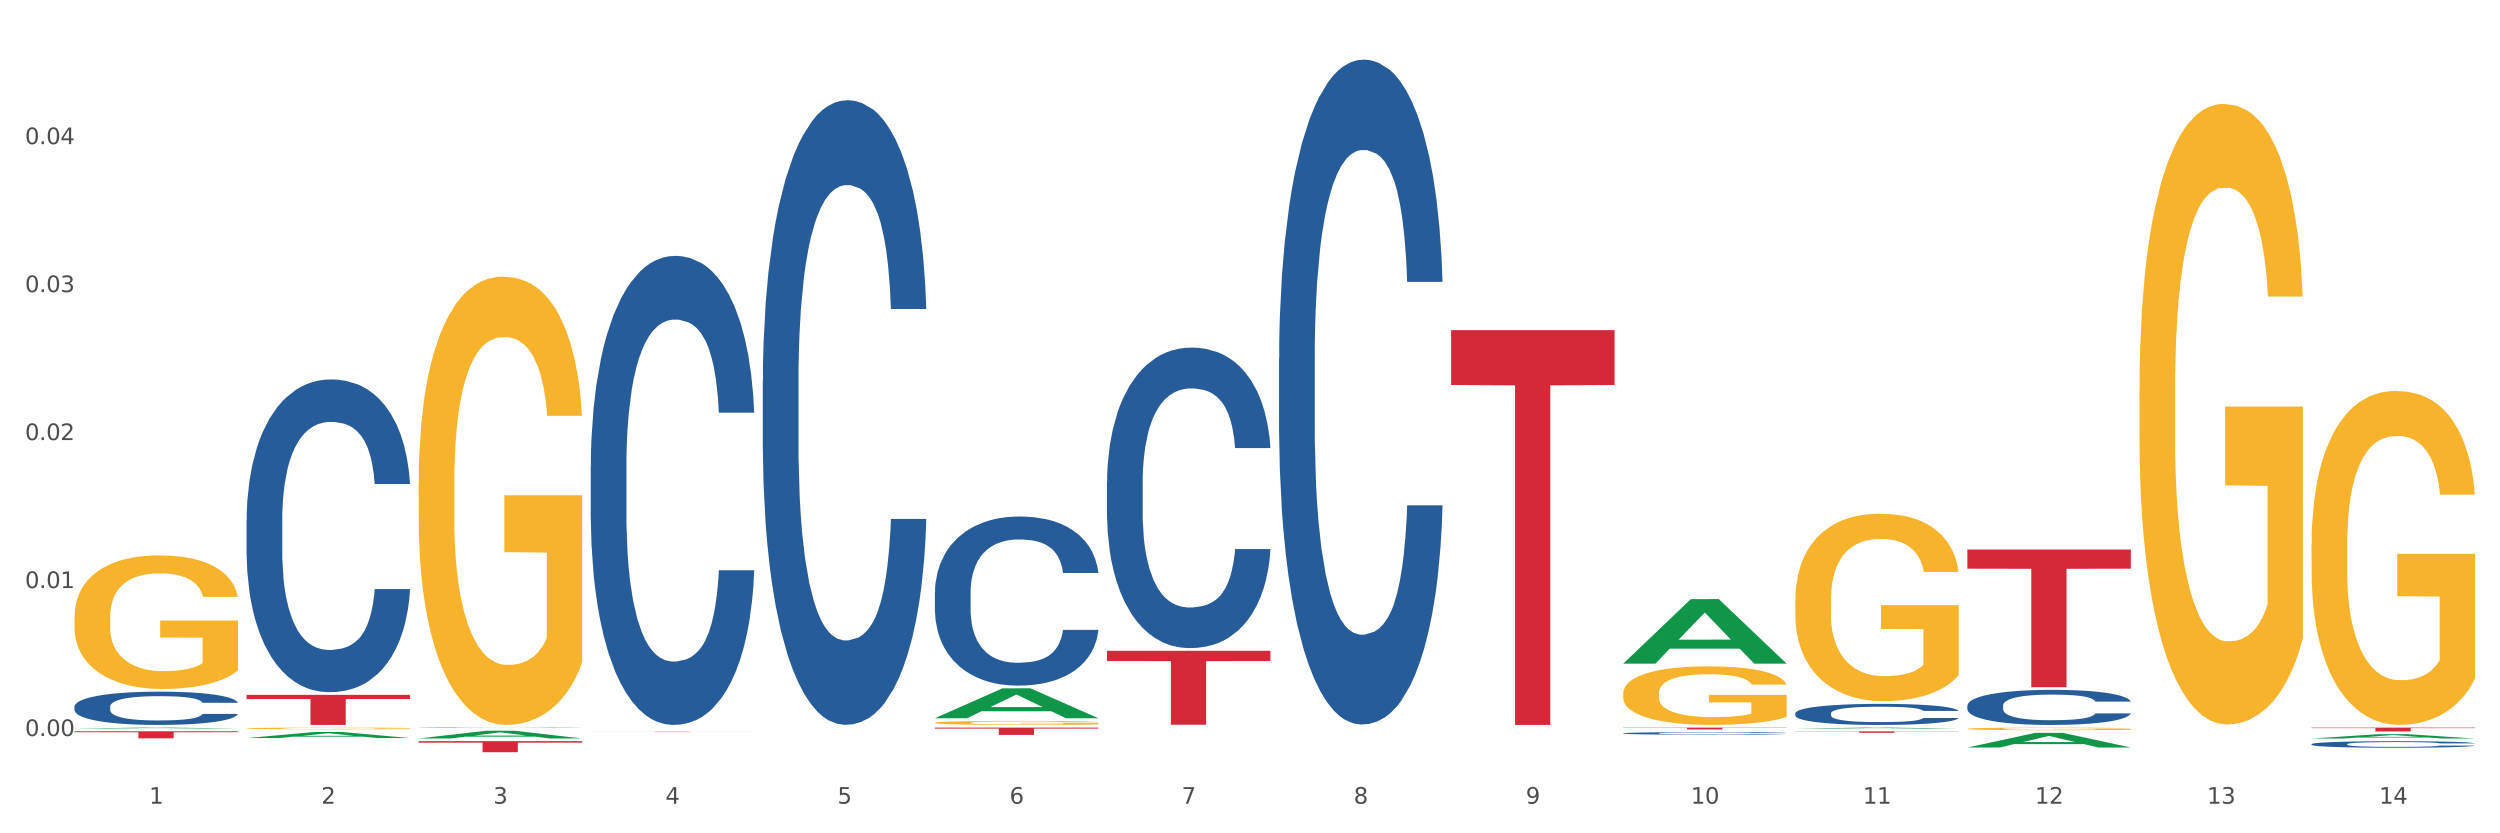 <?xml version="1.0" encoding="utf-8" standalone="no"?>
<!DOCTYPE svg PUBLIC "-//W3C//DTD SVG 1.1//EN"
  "http://www.w3.org/Graphics/SVG/1.1/DTD/svg11.dtd">
<svg xmlns:xlink="http://www.w3.org/1999/xlink" width="1080pt" height="360pt" viewBox="0 0 1080 360" xmlns="http://www.w3.org/2000/svg" version="1.1">
 <rect x="0" y="0" width="1080" height="360" fill="#333333" stroke="none"/>
 <defs>
  <style type="text/css">*{stroke-linejoin: round; stroke-linecap: butt}</style>
 </defs>
 <g id="figure_1">
  <g id="patch_1">
   <path d="M 0 360 
L 1080 360 
L 1080 0 
L 0 0 
z
" style="fill: #ffffff; stroke: #ffffff; stroke-linejoin: miter"/>
  </g>
  <g id="axes_1">
   <g id="matplotlib.axis_1">
    <g id="xtick_1">
     <g id="text_1">
      <!-- 1 -->
      <g style="fill: #4d4d4d" transform="translate(64.432 347.204) scale(0.096 -0.096)">
       <defs>
        <path id="DejaVuSans-31" d="M 794 531 
L 1825 531 
L 1825 4091 
L 703 3866 
L 703 4441 
L 1819 4666 
L 2450 4666 
L 2450 531 
L 3481 531 
L 3481 0 
L 794 0 
L 794 531 
z
" transform="scale(0.016)"/>
       </defs>
       <use xlink:href="#DejaVuSans-31"/>
      </g>
     </g>
    </g>
    <g id="xtick_2">
     <g id="text_2">
      <!-- 2 -->
      <g style="fill: #4d4d4d" transform="translate(138.771 347.204) scale(0.096 -0.096)">
       <defs>
        <path id="DejaVuSans-32" d="M 1228 531 
L 3431 531 
L 3431 0 
L 469 0 
L 469 531 
Q 828 903 1448 1529 
Q 2069 2156 2228 2338 
Q 2531 2678 2651 2914 
Q 2772 3150 2772 3378 
Q 2772 3750 2511 3984 
Q 2250 4219 1831 4219 
Q 1534 4219 1204 4116 
Q 875 4013 500 3803 
L 500 4441 
Q 881 4594 1212 4672 
Q 1544 4750 1819 4750 
Q 2544 4750 2975 4387 
Q 3406 4025 3406 3419 
Q 3406 3131 3298 2873 
Q 3191 2616 2906 2266 
Q 2828 2175 2409 1742 
Q 1991 1309 1228 531 
z
" transform="scale(0.016)"/>
       </defs>
       <use xlink:href="#DejaVuSans-32"/>
      </g>
     </g>
    </g>
    <g id="xtick_3">
     <g id="text_3">
      <!-- 3 -->
      <g style="fill: #4d4d4d" transform="translate(213.109 347.204) scale(0.096 -0.096)">
       <defs>
        <path id="DejaVuSans-33" d="M 2597 2516 
Q 3050 2419 3304 2112 
Q 3559 1806 3559 1356 
Q 3559 666 3084 287 
Q 2609 -91 1734 -91 
Q 1441 -91 1130 -33 
Q 819 25 488 141 
L 488 750 
Q 750 597 1062 519 
Q 1375 441 1716 441 
Q 2309 441 2620 675 
Q 2931 909 2931 1356 
Q 2931 1769 2642 2001 
Q 2353 2234 1838 2234 
L 1294 2234 
L 1294 2753 
L 1863 2753 
Q 2328 2753 2575 2939 
Q 2822 3125 2822 3475 
Q 2822 3834 2567 4026 
Q 2313 4219 1838 4219 
Q 1578 4219 1281 4162 
Q 984 4106 628 3988 
L 628 4550 
Q 988 4650 1302 4700 
Q 1616 4750 1894 4750 
Q 2613 4750 3031 4423 
Q 3450 4097 3450 3541 
Q 3450 3153 3228 2886 
Q 3006 2619 2597 2516 
z
" transform="scale(0.016)"/>
       </defs>
       <use xlink:href="#DejaVuSans-33"/>
      </g>
     </g>
    </g>
    <g id="xtick_4">
     <g id="text_4">
      <!-- 4 -->
      <g style="fill: #4d4d4d" transform="translate(287.448 347.204) scale(0.096 -0.096)">
       <defs>
        <path id="DejaVuSans-34" d="M 2419 4116 
L 825 1625 
L 2419 1625 
L 2419 4116 
z
M 2253 4666 
L 3047 4666 
L 3047 1625 
L 3713 1625 
L 3713 1100 
L 3047 1100 
L 3047 0 
L 2419 0 
L 2419 1100 
L 313 1100 
L 313 1709 
L 2253 4666 
z
" transform="scale(0.016)"/>
       </defs>
       <use xlink:href="#DejaVuSans-34"/>
      </g>
     </g>
    </g>
    <g id="xtick_5">
     <g id="text_5">
      <!-- 5 -->
      <g style="fill: #4d4d4d" transform="translate(361.787 347.204) scale(0.096 -0.096)">
       <defs>
        <path id="DejaVuSans-35" d="M 691 4666 
L 3169 4666 
L 3169 4134 
L 1269 4134 
L 1269 2991 
Q 1406 3038 1543 3061 
Q 1681 3084 1819 3084 
Q 2600 3084 3056 2656 
Q 3513 2228 3513 1497 
Q 3513 744 3044 326 
Q 2575 -91 1722 -91 
Q 1428 -91 1123 -41 
Q 819 9 494 109 
L 494 744 
Q 775 591 1075 516 
Q 1375 441 1709 441 
Q 2250 441 2565 725 
Q 2881 1009 2881 1497 
Q 2881 1984 2565 2268 
Q 2250 2553 1709 2553 
Q 1456 2553 1204 2497 
Q 953 2441 691 2322 
L 691 4666 
z
" transform="scale(0.016)"/>
       </defs>
       <use xlink:href="#DejaVuSans-35"/>
      </g>
     </g>
    </g>
    <g id="xtick_6">
     <g id="text_6">
      <!-- 6 -->
      <g style="fill: #4d4d4d" transform="translate(436.125 347.204) scale(0.096 -0.096)">
       <defs>
        <path id="DejaVuSans-36" d="M 2113 2584 
Q 1688 2584 1439 2293 
Q 1191 2003 1191 1497 
Q 1191 994 1439 701 
Q 1688 409 2113 409 
Q 2538 409 2786 701 
Q 3034 994 3034 1497 
Q 3034 2003 2786 2293 
Q 2538 2584 2113 2584 
z
M 3366 4563 
L 3366 3988 
Q 3128 4100 2886 4159 
Q 2644 4219 2406 4219 
Q 1781 4219 1451 3797 
Q 1122 3375 1075 2522 
Q 1259 2794 1537 2939 
Q 1816 3084 2150 3084 
Q 2853 3084 3261 2657 
Q 3669 2231 3669 1497 
Q 3669 778 3244 343 
Q 2819 -91 2113 -91 
Q 1303 -91 875 529 
Q 447 1150 447 2328 
Q 447 3434 972 4092 
Q 1497 4750 2381 4750 
Q 2619 4750 2861 4703 
Q 3103 4656 3366 4563 
z
" transform="scale(0.016)"/>
       </defs>
       <use xlink:href="#DejaVuSans-36"/>
      </g>
     </g>
    </g>
    <g id="xtick_7">
     <g id="text_7">
      <!-- 7 -->
      <g style="fill: #4d4d4d" transform="translate(510.464 347.204) scale(0.096 -0.096)">
       <defs>
        <path id="DejaVuSans-37" d="M 525 4666 
L 3525 4666 
L 3525 4397 
L 1831 0 
L 1172 0 
L 2766 4134 
L 525 4134 
L 525 4666 
z
" transform="scale(0.016)"/>
       </defs>
       <use xlink:href="#DejaVuSans-37"/>
      </g>
     </g>
    </g>
    <g id="xtick_8">
     <g id="text_8">
      <!-- 8 -->
      <g style="fill: #4d4d4d" transform="translate(584.803 347.204) scale(0.096 -0.096)">
       <defs>
        <path id="DejaVuSans-38" d="M 2034 2216 
Q 1584 2216 1326 1975 
Q 1069 1734 1069 1313 
Q 1069 891 1326 650 
Q 1584 409 2034 409 
Q 2484 409 2743 651 
Q 3003 894 3003 1313 
Q 3003 1734 2745 1975 
Q 2488 2216 2034 2216 
z
M 1403 2484 
Q 997 2584 770 2862 
Q 544 3141 544 3541 
Q 544 4100 942 4425 
Q 1341 4750 2034 4750 
Q 2731 4750 3128 4425 
Q 3525 4100 3525 3541 
Q 3525 3141 3298 2862 
Q 3072 2584 2669 2484 
Q 3125 2378 3379 2068 
Q 3634 1759 3634 1313 
Q 3634 634 3220 271 
Q 2806 -91 2034 -91 
Q 1263 -91 848 271 
Q 434 634 434 1313 
Q 434 1759 690 2068 
Q 947 2378 1403 2484 
z
M 1172 3481 
Q 1172 3119 1398 2916 
Q 1625 2713 2034 2713 
Q 2441 2713 2670 2916 
Q 2900 3119 2900 3481 
Q 2900 3844 2670 4047 
Q 2441 4250 2034 4250 
Q 1625 4250 1398 4047 
Q 1172 3844 1172 3481 
z
" transform="scale(0.016)"/>
       </defs>
       <use xlink:href="#DejaVuSans-38"/>
      </g>
     </g>
    </g>
    <g id="xtick_9">
     <g id="text_9">
      <!-- 9 -->
      <g style="fill: #4d4d4d" transform="translate(659.142 347.204) scale(0.096 -0.096)">
       <defs>
        <path id="DejaVuSans-39" d="M 703 97 
L 703 672 
Q 941 559 1184 500 
Q 1428 441 1663 441 
Q 2288 441 2617 861 
Q 2947 1281 2994 2138 
Q 2813 1869 2534 1725 
Q 2256 1581 1919 1581 
Q 1219 1581 811 2004 
Q 403 2428 403 3163 
Q 403 3881 828 4315 
Q 1253 4750 1959 4750 
Q 2769 4750 3195 4129 
Q 3622 3509 3622 2328 
Q 3622 1225 3098 567 
Q 2575 -91 1691 -91 
Q 1453 -91 1209 -44 
Q 966 3 703 97 
z
M 1959 2075 
Q 2384 2075 2632 2365 
Q 2881 2656 2881 3163 
Q 2881 3666 2632 3958 
Q 2384 4250 1959 4250 
Q 1534 4250 1286 3958 
Q 1038 3666 1038 3163 
Q 1038 2656 1286 2365 
Q 1534 2075 1959 2075 
z
" transform="scale(0.016)"/>
       </defs>
       <use xlink:href="#DejaVuSans-39"/>
      </g>
     </g>
    </g>
    <g id="xtick_10">
     <g id="text_10">
      <!-- 10 -->
      <g style="fill: #4d4d4d" transform="translate(730.426 347.204) scale(0.096 -0.096)">
       <defs>
        <path id="DejaVuSans-30" d="M 2034 4250 
Q 1547 4250 1301 3770 
Q 1056 3291 1056 2328 
Q 1056 1369 1301 889 
Q 1547 409 2034 409 
Q 2525 409 2770 889 
Q 3016 1369 3016 2328 
Q 3016 3291 2770 3770 
Q 2525 4250 2034 4250 
z
M 2034 4750 
Q 2819 4750 3233 4129 
Q 3647 3509 3647 2328 
Q 3647 1150 3233 529 
Q 2819 -91 2034 -91 
Q 1250 -91 836 529 
Q 422 1150 422 2328 
Q 422 3509 836 4129 
Q 1250 4750 2034 4750 
z
" transform="scale(0.016)"/>
       </defs>
       <use xlink:href="#DejaVuSans-31"/>
       <use xlink:href="#DejaVuSans-30" transform="translate(63.623 0)"/>
      </g>
     </g>
    </g>
    <g id="xtick_11">
     <g id="text_11">
      <!-- 11 -->
      <g style="fill: #4d4d4d" transform="translate(804.765 347.204) scale(0.096 -0.096)">
       <use xlink:href="#DejaVuSans-31"/>
       <use xlink:href="#DejaVuSans-31" transform="translate(63.623 0)"/>
      </g>
     </g>
    </g>
    <g id="xtick_12">
     <g id="text_12">
      <!-- 12 -->
      <g style="fill: #4d4d4d" transform="translate(879.104 347.204) scale(0.096 -0.096)">
       <use xlink:href="#DejaVuSans-31"/>
       <use xlink:href="#DejaVuSans-32" transform="translate(63.623 0)"/>
      </g>
     </g>
    </g>
    <g id="xtick_13">
     <g id="text_13">
      <!-- 13 -->
      <g style="fill: #4d4d4d" transform="translate(953.442 347.204) scale(0.096 -0.096)">
       <use xlink:href="#DejaVuSans-31"/>
       <use xlink:href="#DejaVuSans-33" transform="translate(63.623 0)"/>
      </g>
     </g>
    </g>
    <g id="xtick_14">
     <g id="text_14">
      <!-- 14 -->
      <g style="fill: #4d4d4d" transform="translate(1027.781 347.204) scale(0.096 -0.096)">
       <use xlink:href="#DejaVuSans-31"/>
       <use xlink:href="#DejaVuSans-34" transform="translate(63.623 0)"/>
      </g>
     </g>
    </g>
    <g id="xtick_15"/>
    <g id="xtick_16"/>
    <g id="xtick_17"/>
    <g id="xtick_18"/>
    <g id="xtick_19"/>
    <g id="xtick_20"/>
    <g id="xtick_21"/>
    <g id="xtick_22"/>
    <g id="xtick_23"/>
    <g id="xtick_24"/>
    <g id="xtick_25"/>
    <g id="xtick_26"/>
    <g id="xtick_27"/>
   </g>
   <g id="matplotlib.axis_2">
    <g id="ytick_1">
     <g id="text_15">
      <!-- 0.00 -->
      <g style="fill: #4d4d4d" transform="translate(10.8 317.97) scale(0.096 -0.096)">
       <defs>
        <path id="DejaVuSans-2e" d="M 684 794 
L 1344 794 
L 1344 0 
L 684 0 
L 684 794 
z
" transform="scale(0.016)"/>
       </defs>
       <use xlink:href="#DejaVuSans-30"/>
       <use xlink:href="#DejaVuSans-2e" transform="translate(63.623 0)"/>
       <use xlink:href="#DejaVuSans-30" transform="translate(95.41 0)"/>
       <use xlink:href="#DejaVuSans-30" transform="translate(159.033 0)"/>
      </g>
     </g>
    </g>
    <g id="ytick_2">
     <g id="text_16">
      <!-- 0.01 -->
      <g style="fill: #4d4d4d" transform="translate(10.8 254.046) scale(0.096 -0.096)">
       <use xlink:href="#DejaVuSans-30"/>
       <use xlink:href="#DejaVuSans-2e" transform="translate(63.623 0)"/>
       <use xlink:href="#DejaVuSans-30" transform="translate(95.41 0)"/>
       <use xlink:href="#DejaVuSans-31" transform="translate(159.033 0)"/>
      </g>
     </g>
    </g>
    <g id="ytick_3">
     <g id="text_17">
      <!-- 0.02 -->
      <g style="fill: #4d4d4d" transform="translate(10.8 190.121) scale(0.096 -0.096)">
       <use xlink:href="#DejaVuSans-30"/>
       <use xlink:href="#DejaVuSans-2e" transform="translate(63.623 0)"/>
       <use xlink:href="#DejaVuSans-30" transform="translate(95.41 0)"/>
       <use xlink:href="#DejaVuSans-32" transform="translate(159.033 0)"/>
      </g>
     </g>
    </g>
    <g id="ytick_4">
     <g id="text_18">
      <!-- 0.03 -->
      <g style="fill: #4d4d4d" transform="translate(10.8 126.197) scale(0.096 -0.096)">
       <use xlink:href="#DejaVuSans-30"/>
       <use xlink:href="#DejaVuSans-2e" transform="translate(63.623 0)"/>
       <use xlink:href="#DejaVuSans-30" transform="translate(95.41 0)"/>
       <use xlink:href="#DejaVuSans-33" transform="translate(159.033 0)"/>
      </g>
     </g>
    </g>
    <g id="ytick_5">
     <g id="text_19">
      <!-- 0.04 -->
      <g style="fill: #4d4d4d" transform="translate(10.8 62.272) scale(0.096 -0.096)">
       <use xlink:href="#DejaVuSans-30"/>
       <use xlink:href="#DejaVuSans-2e" transform="translate(63.623 0)"/>
       <use xlink:href="#DejaVuSans-30" transform="translate(95.41 0)"/>
       <use xlink:href="#DejaVuSans-34" transform="translate(159.033 0)"/>
      </g>
     </g>
    </g>
    <g id="ytick_6"/>
    <g id="ytick_7"/>
    <g id="ytick_8"/>
    <g id="ytick_9"/>
    <g id="ytick_10"/>
   </g>
   <g id="PolyCollection_1">
    <path d="M 32.175 314.746 
L 32.248 314.745 
L 61.37 314.323 
L 73.456 314.323 
L 102.797 314.747 
L 88.818 314.747 
L 82.484 314.648 
L 52.415 314.648 
L 52.197 314.65 
L 46.081 314.747 
L 32.175 314.747 
L 32.175 314.746 
L 56.201 314.589 
L 78.698 314.589 
L 67.559 314.413 
L 67.413 314.412 
L 67.267 314.414 
L 56.128 314.589 
L 56.201 314.589 
L 32.175 314.746 
z
" clip-path="url(#p982261a490)" style="fill: #109648"/>
    <path d="M 998.578 235.56 
L 998.662 235.428 
L 998.662 230.685 
L 998.828 226.6 
L 999.662 216.718 
L 1000.913 208.548 
L 1001.83 204.2 
L 1002.747 200.643 
L 1003.831 197.085 
L 1005.165 193.396 
L 1007.583 187.993 
L 1009.084 185.226 
L 1010.918 182.328 
L 1014.253 178.111 
L 1016.671 175.739 
L 1019.173 173.763 
L 1023.258 171.391 
L 1025.926 170.337 
L 1028.761 169.546 
L 1032.18 169.019 
L 1034.765 168.888 
L 1040.434 169.283 
L 1045.27 170.469 
L 1047.605 171.391 
L 1050.607 172.972 
L 1052.191 174.026 
L 1054.775 176.135 
L 1057.444 178.902 
L 1059.278 181.273 
L 1062.029 185.753 
L 1064.114 190.233 
L 1066.032 195.767 
L 1067.032 199.589 
L 1067.783 203.146 
L 1068.45 207.231 
L 1069.117 213.687 
L 1054.108 213.687 
L 1053.525 209.076 
L 1052.608 204.727 
L 1051.274 200.511 
L 1050.106 197.876 
L 1048.105 194.582 
L 1046.271 192.473 
L 1044.353 190.892 
L 1042.019 189.575 
L 1040.184 188.916 
L 1037.599 188.389 
L 1032.513 188.52 
L 1029.095 189.575 
L 1026.76 190.892 
L 1025.259 192.078 
L 1023.925 193.396 
L 1022.425 195.24 
L 1020.674 198.007 
L 1019.423 200.511 
L 1018.172 203.673 
L 1017.172 206.836 
L 1016.255 210.525 
L 1015.504 214.478 
L 1014.92 218.562 
L 1014.42 223.569 
L 1014.003 231.871 
L 1014.003 249.922 
L 1014.17 254.007 
L 1014.587 259.409 
L 1015.087 263.494 
L 1015.921 268.369 
L 1016.671 271.663 
L 1018.089 276.407 
L 1019.673 280.36 
L 1020.924 282.863 
L 1022.174 284.971 
L 1024.342 287.87 
L 1026.76 290.242 
L 1028.845 291.691 
L 1031.68 293.009 
L 1033.597 293.536 
L 1035.265 293.799 
L 1039.35 293.799 
L 1042.269 293.404 
L 1045.52 292.482 
L 1048.022 291.296 
L 1050.106 289.847 
L 1052.441 287.475 
L 1053.942 285.235 
L 1053.942 257.696 
L 1035.598 257.564 
L 1035.598 239.249 
L 1069.2 239.249 
L 1069.2 293.009 
L 1067.783 295.776 
L 1066.198 298.279 
L 1064.531 300.519 
L 1062.029 303.286 
L 1059.028 305.922 
L 1056.36 307.766 
L 1053.525 309.348 
L 1050.19 310.797 
L 1045.854 312.115 
L 1043.186 312.642 
L 1039.851 313.037 
L 1035.932 313.169 
L 1032.513 312.905 
L 1029.178 312.246 
L 1025.676 311.06 
L 1022.258 309.348 
L 1019.673 307.635 
L 1017.088 305.526 
L 1014.337 302.759 
L 1012.169 300.124 
L 1010.501 297.752 
L 1008.667 294.722 
L 1006.666 290.769 
L 1005.165 287.211 
L 1003.831 283.522 
L 1002.414 278.778 
L 1001.413 274.694 
L 1000.413 269.555 
L 999.829 265.734 
L 999.162 259.804 
L 998.662 251.503 
L 998.578 235.56 
z
" clip-path="url(#p982261a490)" style="fill: #f7b32b"/>
    <path d="M 478.207 208.491 
L 478.291 208.372 
L 478.291 205.052 
L 478.541 200.547 
L 479.459 192.248 
L 480.628 185.964 
L 482.632 178.613 
L 483.717 175.53 
L 485.136 172.092 
L 488.058 166.519 
L 491.397 161.777 
L 493.734 159.168 
L 495.487 157.508 
L 499.41 154.544 
L 501.664 153.24 
L 504.002 152.173 
L 506.005 151.462 
L 509.344 150.632 
L 512.016 150.276 
L 515.104 150.158 
L 517.692 150.276 
L 521.115 150.75 
L 526.123 152.173 
L 528.043 153.003 
L 530.631 154.426 
L 533.302 156.323 
L 535.473 158.22 
L 537.977 160.947 
L 540.565 164.504 
L 543.069 169.009 
L 544.822 173.159 
L 546.241 177.546 
L 547.493 182.881 
L 548.412 188.691 
L 548.829 193.552 
L 533.553 193.552 
L 533.135 189.165 
L 532.301 184.422 
L 531.466 181.221 
L 530.548 178.613 
L 529.128 175.649 
L 527.876 173.752 
L 525.789 171.499 
L 523.869 170.076 
L 522.283 169.246 
L 520.363 168.535 
L 516.273 167.823 
L 513.351 167.823 
L 511.515 168.061 
L 509.261 168.653 
L 507.341 169.483 
L 505.087 170.906 
L 503.334 172.447 
L 501.581 174.463 
L 500.579 175.886 
L 499.077 178.494 
L 498.075 180.628 
L 496.739 184.304 
L 495.988 186.912 
L 494.652 193.67 
L 494.068 198.65 
L 493.818 202.088 
L 493.651 205.882 
L 493.651 224.378 
L 494.151 232.678 
L 494.569 236.235 
L 495.237 240.266 
L 496.489 245.482 
L 498.325 250.581 
L 500.245 254.256 
L 501.831 256.509 
L 503.334 258.169 
L 504.837 259.473 
L 506.673 260.659 
L 508.176 261.37 
L 510.429 262.081 
L 513.101 262.437 
L 515.188 262.437 
L 519.445 261.844 
L 521.365 261.251 
L 523.202 260.421 
L 525.205 259.117 
L 526.791 257.694 
L 527.709 256.627 
L 529.212 254.375 
L 530.381 252.003 
L 531.382 249.276 
L 532.05 246.905 
L 532.801 243.348 
L 533.386 239.317 
L 533.553 237.183 
L 548.829 237.183 
L 548.495 241.451 
L 547.911 245.601 
L 546.742 251.174 
L 545.824 254.375 
L 544.405 258.287 
L 542.902 261.607 
L 540.815 265.283 
L 538.895 268.01 
L 536.892 270.381 
L 534.721 272.515 
L 530.798 275.479 
L 529.379 276.309 
L 526.374 277.732 
L 524.036 278.562 
L 520.614 279.392 
L 517.108 279.866 
L 513.435 279.984 
L 510.179 279.747 
L 506.59 279.036 
L 504.336 278.325 
L 501.831 277.257 
L 498.91 275.598 
L 496.155 273.582 
L 493.567 271.211 
L 491.146 268.484 
L 488.892 265.401 
L 485.971 260.303 
L 483.8 255.323 
L 482.214 250.699 
L 481.129 246.787 
L 480.044 241.807 
L 479.459 238.369 
L 478.541 230.069 
L 478.207 222.363 
L 478.207 208.491 
z
" clip-path="url(#p982261a490)" style="fill: #255c99"/>
    <path d="M 552.546 154.819 
L 552.629 154.557 
L 552.629 147.212 
L 552.88 137.244 
L 553.798 118.882 
L 554.967 104.979 
L 556.97 88.715 
L 558.055 81.895 
L 559.475 74.288 
L 562.396 61.959 
L 565.735 51.466 
L 568.073 45.696 
L 569.826 42.023 
L 573.749 35.465 
L 576.003 32.58 
L 578.34 30.219 
L 580.344 28.645 
L 583.683 26.809 
L 586.354 26.022 
L 589.443 25.759 
L 592.031 26.022 
L 595.453 27.071 
L 600.462 30.219 
L 602.382 32.055 
L 604.97 35.203 
L 607.641 39.4 
L 609.811 43.597 
L 612.316 49.63 
L 614.903 57.5 
L 617.408 67.468 
L 619.161 76.649 
L 620.58 86.355 
L 621.832 98.159 
L 622.75 111.012 
L 623.168 121.767 
L 607.891 121.767 
L 607.474 112.062 
L 606.639 101.569 
L 605.804 94.486 
L 604.886 88.715 
L 603.467 82.157 
L 602.215 77.96 
L 600.128 72.976 
L 598.208 69.829 
L 596.622 67.992 
L 594.702 66.419 
L 590.612 64.845 
L 587.69 64.845 
L 585.853 65.369 
L 583.6 66.681 
L 581.68 68.517 
L 579.426 71.665 
L 577.673 75.075 
L 575.92 79.534 
L 574.918 82.682 
L 573.415 88.453 
L 572.414 93.175 
L 571.078 101.307 
L 570.327 107.078 
L 568.991 122.03 
L 568.407 133.047 
L 568.156 140.654 
L 567.989 149.048 
L 567.989 189.969 
L 568.49 208.332 
L 568.908 216.201 
L 569.575 225.12 
L 570.827 236.662 
L 572.664 247.941 
L 574.584 256.073 
L 576.17 261.057 
L 577.673 264.73 
L 579.175 267.615 
L 581.012 270.238 
L 582.514 271.812 
L 584.768 273.386 
L 587.439 274.173 
L 589.526 274.173 
L 593.784 272.861 
L 595.704 271.55 
L 597.54 269.714 
L 599.544 266.828 
L 601.13 263.68 
L 602.048 261.319 
L 603.551 256.335 
L 604.719 251.089 
L 605.721 245.056 
L 606.389 239.81 
L 607.14 231.94 
L 607.724 223.021 
L 607.891 218.3 
L 623.168 218.3 
L 622.834 227.743 
L 622.249 236.924 
L 621.081 249.253 
L 620.163 256.335 
L 618.743 264.992 
L 617.241 272.337 
L 615.154 280.469 
L 613.234 286.502 
L 611.23 291.748 
L 609.06 296.47 
L 605.137 303.028 
L 603.718 304.864 
L 600.712 308.012 
L 598.375 309.848 
L 594.952 311.684 
L 591.446 312.733 
L 587.773 312.996 
L 584.518 312.471 
L 580.928 310.897 
L 578.674 309.323 
L 576.17 306.963 
L 573.248 303.29 
L 570.494 298.831 
L 567.906 293.584 
L 565.485 287.551 
L 563.231 280.731 
L 560.309 269.451 
L 558.139 258.434 
L 556.553 248.204 
L 555.468 239.547 
L 554.382 228.53 
L 553.798 220.923 
L 552.88 202.561 
L 552.546 185.51 
L 552.546 154.819 
z
" clip-path="url(#p982261a490)" style="fill: #255c99"/>
    <path d="M 701.223 316.784 
L 701.307 316.783 
L 701.307 316.755 
L 701.557 316.716 
L 702.476 316.646 
L 703.644 316.592 
L 705.648 316.529 
L 706.733 316.503 
L 708.152 316.474 
L 711.074 316.426 
L 714.413 316.386 
L 716.75 316.364 
L 718.503 316.35 
L 722.427 316.324 
L 724.681 316.313 
L 727.018 316.304 
L 729.021 316.298 
L 732.36 316.291 
L 735.032 316.288 
L 738.12 316.287 
L 740.708 316.288 
L 744.131 316.292 
L 749.139 316.304 
L 751.059 316.311 
L 753.647 316.323 
L 756.318 316.339 
L 758.489 316.356 
L 760.993 316.379 
L 763.581 316.409 
L 766.085 316.448 
L 767.838 316.483 
L 769.257 316.52 
L 770.51 316.566 
L 771.428 316.615 
L 771.845 316.657 
L 756.569 316.657 
L 756.151 316.619 
L 755.317 316.579 
L 754.482 316.552 
L 753.564 316.529 
L 752.145 316.504 
L 750.892 316.488 
L 748.805 316.469 
L 746.885 316.457 
L 745.299 316.45 
L 743.379 316.443 
L 739.289 316.437 
L 736.367 316.437 
L 734.531 316.439 
L 732.277 316.445 
L 730.357 316.452 
L 728.103 316.464 
L 726.35 316.477 
L 724.597 316.494 
L 723.595 316.506 
L 722.093 316.528 
L 721.091 316.547 
L 719.755 316.578 
L 719.004 316.6 
L 717.668 316.658 
L 717.084 316.7 
L 716.834 316.729 
L 716.667 316.762 
L 716.667 316.919 
L 717.168 316.99 
L 717.585 317.021 
L 718.253 317.055 
L 719.505 317.099 
L 721.341 317.143 
L 723.261 317.174 
L 724.847 317.193 
L 726.35 317.207 
L 727.853 317.219 
L 729.689 317.229 
L 731.192 317.235 
L 733.446 317.241 
L 736.117 317.244 
L 738.204 317.244 
L 742.461 317.239 
L 744.381 317.234 
L 746.218 317.227 
L 748.221 317.216 
L 749.807 317.203 
L 750.725 317.194 
L 752.228 317.175 
L 753.397 317.155 
L 754.398 317.132 
L 755.066 317.111 
L 755.818 317.081 
L 756.402 317.047 
L 756.569 317.029 
L 771.845 317.029 
L 771.511 317.065 
L 770.927 317.1 
L 769.758 317.148 
L 768.84 317.175 
L 767.421 317.208 
L 765.918 317.237 
L 763.831 317.268 
L 761.911 317.291 
L 759.908 317.312 
L 757.738 317.33 
L 753.814 317.355 
L 752.395 317.362 
L 749.39 317.374 
L 747.052 317.381 
L 743.63 317.388 
L 740.124 317.392 
L 736.451 317.393 
L 733.195 317.391 
L 729.606 317.385 
L 727.352 317.379 
L 724.847 317.37 
L 721.926 317.356 
L 719.171 317.339 
L 716.583 317.319 
L 714.162 317.295 
L 711.908 317.269 
L 708.987 317.226 
L 706.816 317.183 
L 705.23 317.144 
L 704.145 317.11 
L 703.06 317.068 
L 702.476 317.039 
L 701.557 316.968 
L 701.223 316.902 
L 701.223 316.784 
z
" clip-path="url(#p982261a490)" style="fill: #255c99"/>
    <path d="M 775.562 308.16 
L 775.646 308.152 
L 775.646 307.919 
L 775.896 307.604 
L 776.814 307.022 
L 777.983 306.582 
L 779.986 306.067 
L 781.072 305.851 
L 782.491 305.61 
L 785.412 305.22 
L 788.752 304.887 
L 791.089 304.705 
L 792.842 304.588 
L 796.765 304.381 
L 799.019 304.289 
L 801.357 304.215 
L 803.36 304.165 
L 806.699 304.107 
L 809.37 304.082 
L 812.459 304.073 
L 815.047 304.082 
L 818.469 304.115 
L 823.478 304.215 
L 825.398 304.273 
L 827.986 304.372 
L 830.657 304.505 
L 832.828 304.638 
L 835.332 304.829 
L 837.92 305.079 
L 840.424 305.394 
L 842.177 305.685 
L 843.596 305.992 
L 844.848 306.366 
L 845.766 306.773 
L 846.184 307.114 
L 830.908 307.114 
L 830.49 306.806 
L 829.655 306.474 
L 828.821 306.25 
L 827.902 306.067 
L 826.483 305.859 
L 825.231 305.726 
L 823.144 305.569 
L 821.224 305.469 
L 819.638 305.411 
L 817.718 305.361 
L 813.628 305.311 
L 810.706 305.311 
L 808.87 305.328 
L 806.616 305.369 
L 804.696 305.427 
L 802.442 305.527 
L 800.689 305.635 
L 798.936 305.776 
L 797.934 305.876 
L 796.431 306.059 
L 795.43 306.208 
L 794.094 306.466 
L 793.343 306.648 
L 792.007 307.122 
L 791.423 307.471 
L 791.172 307.712 
L 791.005 307.977 
L 791.005 309.273 
L 791.506 309.855 
L 791.924 310.104 
L 792.591 310.386 
L 793.844 310.752 
L 795.68 311.109 
L 797.6 311.366 
L 799.186 311.524 
L 800.689 311.64 
L 802.191 311.732 
L 804.028 311.815 
L 805.53 311.865 
L 807.784 311.914 
L 810.456 311.939 
L 812.543 311.939 
L 816.8 311.898 
L 818.72 311.856 
L 820.556 311.798 
L 822.56 311.707 
L 824.146 311.607 
L 825.064 311.532 
L 826.567 311.375 
L 827.735 311.208 
L 828.737 311.017 
L 829.405 310.851 
L 830.156 310.602 
L 830.741 310.32 
L 830.908 310.17 
L 846.184 310.17 
L 845.85 310.469 
L 845.266 310.76 
L 844.097 311.15 
L 843.179 311.375 
L 841.76 311.649 
L 840.257 311.881 
L 838.17 312.139 
L 836.25 312.33 
L 834.247 312.496 
L 832.076 312.645 
L 828.153 312.853 
L 826.734 312.911 
L 823.728 313.011 
L 821.391 313.069 
L 817.969 313.127 
L 814.463 313.16 
L 810.79 313.169 
L 807.534 313.152 
L 803.944 313.102 
L 801.69 313.052 
L 799.186 312.978 
L 796.264 312.861 
L 793.51 312.72 
L 790.922 312.554 
L 788.501 312.363 
L 786.247 312.147 
L 783.325 311.79 
L 781.155 311.441 
L 779.569 311.117 
L 778.484 310.843 
L 777.399 310.494 
L 776.814 310.253 
L 775.896 309.672 
L 775.562 309.132 
L 775.562 308.16 
z
" clip-path="url(#p982261a490)" style="fill: #255c99"/>
    <path d="M 998.578 321.47 
L 998.662 321.468 
L 998.662 321.396 
L 998.912 321.297 
L 999.83 321.117 
L 1000.999 320.98 
L 1003.003 320.82 
L 1004.088 320.753 
L 1005.507 320.678 
L 1008.429 320.557 
L 1011.768 320.454 
L 1014.105 320.397 
L 1015.858 320.361 
L 1019.781 320.296 
L 1022.035 320.268 
L 1024.373 320.245 
L 1026.376 320.229 
L 1029.715 320.211 
L 1032.387 320.203 
L 1035.475 320.201 
L 1038.063 320.203 
L 1041.486 320.214 
L 1046.494 320.245 
L 1048.414 320.263 
L 1051.002 320.294 
L 1053.673 320.335 
L 1055.844 320.376 
L 1058.348 320.436 
L 1060.936 320.513 
L 1063.44 320.611 
L 1065.193 320.701 
L 1066.612 320.797 
L 1067.864 320.913 
L 1068.783 321.039 
L 1069.2 321.145 
L 1053.924 321.145 
L 1053.506 321.05 
L 1052.671 320.947 
L 1051.837 320.877 
L 1050.918 320.82 
L 1049.499 320.756 
L 1048.247 320.714 
L 1046.16 320.665 
L 1044.24 320.634 
L 1042.654 320.616 
L 1040.734 320.601 
L 1036.644 320.585 
L 1033.722 320.585 
L 1031.886 320.59 
L 1029.632 320.603 
L 1027.712 320.621 
L 1025.458 320.652 
L 1023.705 320.686 
L 1021.952 320.73 
L 1020.95 320.761 
L 1019.448 320.817 
L 1018.446 320.864 
L 1017.11 320.944 
L 1016.359 321.001 
L 1015.023 321.148 
L 1014.439 321.256 
L 1014.188 321.331 
L 1014.022 321.414 
L 1014.022 321.816 
L 1014.522 321.997 
L 1014.94 322.074 
L 1015.608 322.162 
L 1016.86 322.275 
L 1018.696 322.386 
L 1020.616 322.466 
L 1022.202 322.515 
L 1023.705 322.552 
L 1025.207 322.58 
L 1027.044 322.606 
L 1028.547 322.621 
L 1030.8 322.637 
L 1033.472 322.644 
L 1035.559 322.644 
L 1039.816 322.632 
L 1041.736 322.619 
L 1043.572 322.601 
L 1045.576 322.572 
L 1047.162 322.541 
L 1048.08 322.518 
L 1049.583 322.469 
L 1050.752 322.417 
L 1051.753 322.358 
L 1052.421 322.306 
L 1053.172 322.229 
L 1053.757 322.141 
L 1053.924 322.095 
L 1069.2 322.095 
L 1068.866 322.188 
L 1068.282 322.278 
L 1067.113 322.399 
L 1066.195 322.469 
L 1064.776 322.554 
L 1063.273 322.626 
L 1061.186 322.706 
L 1059.266 322.766 
L 1057.263 322.817 
L 1055.092 322.864 
L 1051.169 322.928 
L 1049.75 322.946 
L 1046.745 322.977 
L 1044.407 322.995 
L 1040.985 323.013 
L 1037.479 323.024 
L 1033.806 323.026 
L 1030.55 323.021 
L 1026.96 323.006 
L 1024.707 322.99 
L 1022.202 322.967 
L 1019.281 322.931 
L 1016.526 322.887 
L 1013.938 322.835 
L 1011.517 322.776 
L 1009.263 322.709 
L 1006.342 322.598 
L 1004.171 322.49 
L 1002.585 322.389 
L 1001.5 322.304 
L 1000.415 322.195 
L 999.83 322.121 
L 998.912 321.94 
L 998.578 321.772 
L 998.578 321.47 
z
" clip-path="url(#p982261a490)" style="fill: #255c99"/>
    <path d="M 32.175 315.901 
L 102.797 315.901 
L 102.797 316.324 
L 75.017 316.327 
L 75.017 318.948 
L 59.788 318.948 
L 59.788 316.327 
L 32.175 316.324 
L 32.175 315.904 
L 32.175 315.901 
z
" clip-path="url(#p982261a490)" style="fill: #d62839"/>
    <path d="M 106.514 300.184 
L 177.135 300.184 
L 177.135 301.989 
L 149.355 302.001 
L 149.355 313.169 
L 134.126 313.169 
L 134.126 302.001 
L 106.514 301.989 
L 106.514 300.197 
L 106.514 300.184 
z
" clip-path="url(#p982261a490)" style="fill: #d62839"/>
    <path d="M 924.24 168.76 
L 924.323 168.515 
L 924.323 159.701 
L 924.49 152.111 
L 925.323 133.747 
L 926.574 118.567 
L 927.491 110.487 
L 928.408 103.876 
L 929.492 97.265 
L 930.826 90.409 
L 933.244 80.37 
L 934.745 75.229 
L 936.58 69.842 
L 939.915 62.007 
L 942.333 57.599 
L 944.834 53.927 
L 948.92 49.519 
L 951.588 47.561 
L 954.423 46.092 
L 957.841 45.112 
L 960.426 44.867 
L 966.096 45.602 
L 970.932 47.806 
L 973.266 49.519 
L 976.268 52.458 
L 977.852 54.416 
L 980.437 58.334 
L 983.105 63.476 
L 984.939 67.883 
L 987.691 76.208 
L 989.775 84.533 
L 991.693 94.816 
L 992.693 101.917 
L 993.444 108.528 
L 994.111 116.118 
L 994.778 128.116 
L 979.77 128.116 
L 979.186 119.546 
L 978.269 111.466 
L 976.935 103.631 
L 975.768 98.734 
L 973.766 92.613 
L 971.932 88.695 
L 970.014 85.757 
L 967.68 83.308 
L 965.845 82.084 
L 963.261 81.105 
L 958.175 81.35 
L 954.756 83.308 
L 952.422 85.757 
L 950.921 87.961 
L 949.587 90.409 
L 948.086 93.837 
L 946.335 98.979 
L 945.084 103.631 
L 943.834 109.507 
L 942.833 115.384 
L 941.916 122.239 
L 941.165 129.585 
L 940.582 137.175 
L 940.081 146.479 
L 939.665 161.905 
L 939.665 195.449 
L 939.831 203.039 
L 940.248 213.078 
L 940.749 220.668 
L 941.582 229.727 
L 942.333 235.849 
L 943.75 244.663 
L 945.334 252.009 
L 946.585 256.661 
L 947.836 260.578 
L 950.004 265.965 
L 952.422 270.372 
L 954.506 273.065 
L 957.341 275.514 
L 959.259 276.493 
L 960.926 276.983 
L 965.012 276.983 
L 967.93 276.248 
L 971.182 274.535 
L 973.683 272.331 
L 975.768 269.638 
L 978.102 265.23 
L 979.603 261.068 
L 979.603 209.895 
L 961.26 209.65 
L 961.26 175.616 
L 994.861 175.616 
L 994.861 275.514 
L 993.444 280.656 
L 991.86 285.308 
L 990.192 289.47 
L 987.691 294.612 
L 984.689 299.509 
L 982.021 302.937 
L 979.186 305.875 
L 975.851 308.568 
L 971.515 311.017 
L 968.847 311.996 
L 965.512 312.731 
L 961.593 312.976 
L 958.175 312.486 
L 954.84 311.262 
L 951.338 309.058 
L 947.919 305.875 
L 945.334 302.692 
L 942.75 298.774 
L 939.998 293.633 
L 937.83 288.736 
L 936.163 284.328 
L 934.328 278.697 
L 932.327 271.352 
L 930.826 264.741 
L 929.492 257.885 
L 928.075 249.07 
L 927.074 241.48 
L 926.074 231.931 
L 925.49 224.83 
L 924.823 213.812 
L 924.323 198.387 
L 924.24 168.76 
z
" clip-path="url(#p982261a490)" style="fill: #f7b32b"/>
    <path d="M 180.852 320.178 
L 251.474 320.178 
L 251.474 320.841 
L 223.694 320.846 
L 223.694 324.95 
L 208.465 324.95 
L 208.465 320.846 
L 180.852 320.841 
L 180.852 320.183 
L 180.852 320.178 
z
" clip-path="url(#p982261a490)" style="fill: #d62839"/>
    <path d="M 403.869 314.323 
L 474.49 314.323 
L 474.49 314.761 
L 446.71 314.764 
L 446.71 317.478 
L 431.481 317.478 
L 431.481 314.764 
L 403.869 314.761 
L 403.869 314.326 
L 403.869 314.323 
z
" clip-path="url(#p982261a490)" style="fill: #d62839"/>
    <path d="M 478.207 281.139 
L 548.829 281.139 
L 548.829 285.578 
L 521.049 285.608 
L 521.049 313.081 
L 505.82 313.081 
L 505.82 285.608 
L 478.207 285.578 
L 478.207 281.169 
L 478.207 281.139 
z
" clip-path="url(#p982261a490)" style="fill: #d62839"/>
    <path d="M 626.885 142.619 
L 697.506 142.619 
L 697.506 166.32 
L 669.726 166.48 
L 669.726 313.169 
L 654.497 313.169 
L 654.497 166.48 
L 626.885 166.32 
L 626.885 142.78 
L 626.885 142.619 
z
" clip-path="url(#p982261a490)" style="fill: #d62839"/>
    <path d="M 701.223 314.323 
L 771.845 314.323 
L 771.845 314.435 
L 744.065 314.436 
L 744.065 315.133 
L 728.836 315.133 
L 728.836 314.436 
L 701.223 314.435 
L 701.223 314.324 
L 701.223 314.323 
z
" clip-path="url(#p982261a490)" style="fill: #d62839"/>
    <path d="M 775.562 315.943 
L 846.184 315.943 
L 846.184 316.029 
L 818.404 316.03 
L 818.404 316.564 
L 803.175 316.564 
L 803.175 316.03 
L 775.562 316.029 
L 775.562 315.943 
L 775.562 315.943 
z
" clip-path="url(#p982261a490)" style="fill: #d62839"/>
    <path d="M 849.901 237.408 
L 920.523 237.408 
L 920.523 245.671 
L 892.742 245.727 
L 892.742 296.867 
L 877.514 296.867 
L 877.514 245.727 
L 849.901 245.671 
L 849.901 237.464 
L 849.901 237.408 
z
" clip-path="url(#p982261a490)" style="fill: #d62839"/>
    <path d="M 998.578 314.323 
L 1069.2 314.323 
L 1069.2 314.554 
L 1041.42 314.556 
L 1041.42 315.987 
L 1026.191 315.987 
L 1026.191 314.556 
L 998.578 314.554 
L 998.578 314.324 
L 998.578 314.323 
z
" clip-path="url(#p982261a490)" style="fill: #d62839"/>
    <path d="M 32.175 266.606 
L 32.258 266.553 
L 32.258 264.655 
L 32.425 263.022 
L 33.259 259.069 
L 34.51 255.801 
L 35.427 254.062 
L 36.344 252.639 
L 37.428 251.216 
L 38.762 249.74 
L 41.18 247.579 
L 42.681 246.473 
L 44.515 245.313 
L 47.85 243.627 
L 50.268 242.678 
L 52.77 241.887 
L 56.855 240.939 
L 59.523 240.517 
L 62.358 240.201 
L 65.777 239.99 
L 68.361 239.937 
L 74.031 240.095 
L 78.867 240.57 
L 81.202 240.939 
L 84.203 241.571 
L 85.788 241.993 
L 88.372 242.836 
L 91.04 243.943 
L 92.875 244.891 
L 95.626 246.683 
L 97.711 248.475 
L 99.628 250.689 
L 100.629 252.217 
L 101.379 253.64 
L 102.046 255.274 
L 102.713 257.857 
L 87.705 257.857 
L 87.122 256.012 
L 86.204 254.273 
L 84.87 252.586 
L 83.703 251.532 
L 81.702 250.215 
L 79.868 249.371 
L 77.95 248.739 
L 75.615 248.212 
L 73.781 247.948 
L 71.196 247.737 
L 66.11 247.79 
L 62.692 248.212 
L 60.357 248.739 
L 58.856 249.213 
L 57.522 249.74 
L 56.021 250.478 
L 54.27 251.585 
L 53.02 252.586 
L 51.769 253.851 
L 50.768 255.116 
L 49.851 256.592 
L 49.101 258.173 
L 48.517 259.807 
L 48.017 261.809 
L 47.6 265.13 
L 47.6 272.35 
L 47.767 273.984 
L 48.184 276.145 
L 48.684 277.779 
L 49.518 279.729 
L 50.268 281.046 
L 51.686 282.944 
L 53.27 284.525 
L 54.52 285.526 
L 55.771 286.37 
L 57.939 287.529 
L 60.357 288.478 
L 62.441 289.057 
L 65.276 289.584 
L 67.194 289.795 
L 68.862 289.901 
L 72.947 289.901 
L 75.865 289.743 
L 79.117 289.374 
L 81.619 288.899 
L 83.703 288.32 
L 86.038 287.371 
L 87.538 286.475 
L 87.538 275.46 
L 69.195 275.407 
L 69.195 268.081 
L 102.797 268.081 
L 102.797 289.584 
L 101.379 290.691 
L 99.795 291.693 
L 98.128 292.589 
L 95.626 293.695 
L 92.625 294.749 
L 89.956 295.487 
L 87.122 296.12 
L 83.786 296.699 
L 79.451 297.227 
L 76.783 297.437 
L 73.447 297.595 
L 69.529 297.648 
L 66.11 297.543 
L 62.775 297.279 
L 59.273 296.805 
L 55.855 296.12 
L 53.27 295.435 
L 50.685 294.591 
L 47.934 293.485 
L 45.766 292.43 
L 44.098 291.482 
L 42.264 290.27 
L 40.263 288.688 
L 38.762 287.265 
L 37.428 285.79 
L 36.01 283.892 
L 35.01 282.259 
L 34.009 280.203 
L 33.426 278.675 
L 32.759 276.303 
L 32.258 272.983 
L 32.175 266.606 
z
" clip-path="url(#p982261a490)" style="fill: #f7b32b"/>
    <path d="M 255.191 316.13 
L 325.813 316.13 
L 325.813 316.147 
L 298.033 316.147 
L 298.033 316.251 
L 282.804 316.251 
L 282.804 316.147 
L 255.191 316.147 
L 255.191 316.13 
L 255.191 316.13 
z
" clip-path="url(#p982261a490)" style="fill: #d62839"/>
    <path d="M 849.901 314.84 
L 849.984 314.839 
L 849.984 314.802 
L 850.151 314.771 
L 850.985 314.694 
L 852.235 314.631 
L 853.153 314.597 
L 854.07 314.569 
L 855.154 314.542 
L 856.488 314.513 
L 858.906 314.471 
L 860.407 314.45 
L 862.241 314.427 
L 865.576 314.394 
L 867.994 314.376 
L 870.495 314.361 
L 874.581 314.342 
L 877.249 314.334 
L 880.084 314.328 
L 883.502 314.324 
L 886.087 314.323 
L 891.757 314.326 
L 896.593 314.335 
L 898.927 314.342 
L 901.929 314.355 
L 903.513 314.363 
L 906.098 314.379 
L 908.766 314.401 
L 910.601 314.419 
L 913.352 314.454 
L 915.436 314.489 
L 917.354 314.532 
L 918.355 314.561 
L 919.105 314.589 
L 919.772 314.62 
L 920.439 314.671 
L 905.431 314.671 
L 904.847 314.635 
L 903.93 314.601 
L 902.596 314.568 
L 901.429 314.548 
L 899.428 314.522 
L 897.593 314.506 
L 895.676 314.494 
L 893.341 314.483 
L 891.507 314.478 
L 888.922 314.474 
L 883.836 314.475 
L 880.417 314.483 
L 878.083 314.494 
L 876.582 314.503 
L 875.248 314.513 
L 873.747 314.527 
L 871.996 314.549 
L 870.745 314.568 
L 869.495 314.593 
L 868.494 314.617 
L 867.577 314.646 
L 866.827 314.677 
L 866.243 314.708 
L 865.743 314.747 
L 865.326 314.812 
L 865.326 314.952 
L 865.493 314.983 
L 865.91 315.025 
L 866.41 315.057 
L 867.244 315.095 
L 867.994 315.12 
L 869.411 315.157 
L 870.996 315.188 
L 872.246 315.207 
L 873.497 315.224 
L 875.665 315.246 
L 878.083 315.265 
L 880.167 315.276 
L 883.002 315.286 
L 884.92 315.29 
L 886.587 315.292 
L 890.673 315.292 
L 893.591 315.289 
L 896.843 315.282 
L 899.344 315.273 
L 901.429 315.262 
L 903.763 315.243 
L 905.264 315.226 
L 905.264 315.012 
L 886.921 315.011 
L 886.921 314.869 
L 920.523 314.869 
L 920.523 315.286 
L 919.105 315.308 
L 917.521 315.327 
L 915.853 315.344 
L 913.352 315.366 
L 910.35 315.386 
L 907.682 315.401 
L 904.847 315.413 
L 901.512 315.424 
L 897.177 315.434 
L 894.508 315.439 
L 891.173 315.442 
L 887.254 315.443 
L 883.836 315.441 
L 880.501 315.435 
L 876.999 315.426 
L 873.58 315.413 
L 870.996 315.4 
L 868.411 315.383 
L 865.659 315.362 
L 863.492 315.341 
L 861.824 315.323 
L 859.99 315.299 
L 857.989 315.269 
L 856.488 315.241 
L 855.154 315.213 
L 853.736 315.176 
L 852.736 315.144 
L 851.735 315.104 
L 851.151 315.074 
L 850.484 315.028 
L 849.984 314.964 
L 849.901 314.84 
z
" clip-path="url(#p982261a490)" style="fill: #f7b32b"/>
    <path d="M 849.901 304.827 
L 849.984 304.813 
L 849.984 304.426 
L 850.235 303.9 
L 851.153 302.932 
L 852.322 302.199 
L 854.325 301.341 
L 855.41 300.982 
L 856.829 300.58 
L 859.751 299.93 
L 863.09 299.377 
L 865.428 299.073 
L 867.181 298.879 
L 871.104 298.533 
L 873.358 298.381 
L 875.695 298.256 
L 877.699 298.173 
L 881.038 298.077 
L 883.709 298.035 
L 886.798 298.021 
L 889.386 298.035 
L 892.808 298.09 
L 897.817 298.256 
L 899.737 298.353 
L 902.325 298.519 
L 904.996 298.741 
L 907.166 298.962 
L 909.671 299.28 
L 912.258 299.695 
L 914.763 300.221 
L 916.516 300.705 
L 917.935 301.217 
L 919.187 301.839 
L 920.105 302.517 
L 920.523 303.084 
L 905.246 303.084 
L 904.829 302.572 
L 903.994 302.019 
L 903.159 301.646 
L 902.241 301.341 
L 900.822 300.995 
L 899.57 300.774 
L 897.483 300.511 
L 895.563 300.345 
L 893.977 300.248 
L 892.057 300.165 
L 887.966 300.082 
L 885.045 300.082 
L 883.208 300.11 
L 880.954 300.179 
L 879.034 300.276 
L 876.78 300.442 
L 875.027 300.622 
L 873.274 300.857 
L 872.273 301.023 
L 870.77 301.327 
L 869.768 301.576 
L 868.433 302.005 
L 867.681 302.31 
L 866.346 303.098 
L 865.761 303.679 
L 865.511 304.08 
L 865.344 304.523 
L 865.344 306.681 
L 865.845 307.649 
L 866.262 308.064 
L 866.93 308.535 
L 868.182 309.143 
L 870.019 309.738 
L 871.939 310.167 
L 873.525 310.43 
L 875.027 310.623 
L 876.53 310.776 
L 878.367 310.914 
L 879.869 310.997 
L 882.123 311.08 
L 884.794 311.121 
L 886.881 311.121 
L 891.139 311.052 
L 893.059 310.983 
L 894.895 310.886 
L 896.899 310.734 
L 898.485 310.568 
L 899.403 310.444 
L 900.905 310.181 
L 902.074 309.904 
L 903.076 309.586 
L 903.744 309.309 
L 904.495 308.894 
L 905.079 308.424 
L 905.246 308.175 
L 920.523 308.175 
L 920.189 308.673 
L 919.604 309.157 
L 918.436 309.807 
L 917.517 310.181 
L 916.098 310.637 
L 914.596 311.025 
L 912.509 311.453 
L 910.589 311.772 
L 908.585 312.048 
L 906.415 312.297 
L 902.491 312.643 
L 901.072 312.74 
L 898.067 312.906 
L 895.73 313.003 
L 892.307 313.099 
L 888.801 313.155 
L 885.128 313.169 
L 881.873 313.141 
L 878.283 313.058 
L 876.029 312.975 
L 873.525 312.85 
L 870.603 312.657 
L 867.848 312.422 
L 865.261 312.145 
L 862.84 311.827 
L 860.586 311.467 
L 857.664 310.872 
L 855.494 310.291 
L 853.908 309.752 
L 852.823 309.295 
L 851.737 308.714 
L 851.153 308.313 
L 850.235 307.345 
L 849.901 306.446 
L 849.901 304.827 
z
" clip-path="url(#p982261a490)" style="fill: #255c99"/>
    <path d="M 701.223 299.562 
L 701.307 299.539 
L 701.307 298.707 
L 701.474 297.991 
L 702.307 296.258 
L 703.558 294.826 
L 704.475 294.063 
L 705.392 293.44 
L 706.476 292.816 
L 707.81 292.169 
L 710.228 291.222 
L 711.729 290.737 
L 713.563 290.229 
L 716.899 289.489 
L 719.317 289.073 
L 721.818 288.727 
L 725.903 288.311 
L 728.572 288.126 
L 731.406 287.988 
L 734.825 287.895 
L 737.41 287.872 
L 743.08 287.941 
L 747.915 288.149 
L 750.25 288.311 
L 753.252 288.588 
L 754.836 288.773 
L 757.421 289.143 
L 760.089 289.628 
L 761.923 290.044 
L 764.675 290.829 
L 766.759 291.615 
L 768.677 292.585 
L 769.677 293.255 
L 770.428 293.879 
L 771.095 294.595 
L 771.762 295.727 
L 756.754 295.727 
L 756.17 294.918 
L 755.253 294.156 
L 753.919 293.417 
L 752.751 292.955 
L 750.75 292.377 
L 748.916 292.007 
L 746.998 291.73 
L 744.664 291.499 
L 742.829 291.384 
L 740.245 291.291 
L 735.159 291.314 
L 731.74 291.499 
L 729.405 291.73 
L 727.905 291.938 
L 726.571 292.169 
L 725.07 292.493 
L 723.319 292.978 
L 722.068 293.417 
L 720.817 293.971 
L 719.817 294.526 
L 718.9 295.172 
L 718.149 295.865 
L 717.566 296.582 
L 717.065 297.459 
L 716.648 298.915 
L 716.648 302.08 
L 716.815 302.796 
L 717.232 303.743 
L 717.732 304.459 
L 718.566 305.314 
L 719.317 305.892 
L 720.734 306.723 
L 722.318 307.416 
L 723.569 307.855 
L 724.82 308.225 
L 726.987 308.733 
L 729.405 309.149 
L 731.49 309.403 
L 734.325 309.634 
L 736.242 309.726 
L 737.91 309.773 
L 741.996 309.773 
L 744.914 309.703 
L 748.166 309.542 
L 750.667 309.334 
L 752.751 309.08 
L 755.086 308.664 
L 756.587 308.271 
L 756.587 303.443 
L 738.244 303.42 
L 738.244 300.209 
L 771.845 300.209 
L 771.845 309.634 
L 770.428 310.119 
L 768.844 310.558 
L 767.176 310.951 
L 764.675 311.436 
L 761.673 311.898 
L 759.005 312.221 
L 756.17 312.499 
L 752.835 312.753 
L 748.499 312.984 
L 745.831 313.076 
L 742.496 313.146 
L 738.577 313.169 
L 735.159 313.122 
L 731.823 313.007 
L 728.321 312.799 
L 724.903 312.499 
L 722.318 312.198 
L 719.733 311.829 
L 716.982 311.344 
L 714.814 310.882 
L 713.147 310.466 
L 711.312 309.934 
L 709.311 309.241 
L 707.81 308.618 
L 706.476 307.971 
L 705.059 307.139 
L 704.058 306.423 
L 703.058 305.522 
L 702.474 304.852 
L 701.807 303.812 
L 701.307 302.357 
L 701.223 299.562 
z
" clip-path="url(#p982261a490)" style="fill: #f7b32b"/>
    <path d="M 32.175 305.257 
L 32.258 305.244 
L 32.258 304.877 
L 32.509 304.378 
L 33.427 303.46 
L 34.596 302.765 
L 36.599 301.951 
L 37.684 301.61 
L 39.104 301.23 
L 42.025 300.613 
L 45.364 300.088 
L 47.702 299.8 
L 49.455 299.616 
L 53.378 299.288 
L 55.632 299.144 
L 57.969 299.025 
L 59.973 298.947 
L 63.312 298.855 
L 65.983 298.816 
L 69.072 298.802 
L 71.66 298.816 
L 75.082 298.868 
L 80.091 299.025 
L 82.011 299.117 
L 84.599 299.275 
L 87.27 299.485 
L 89.44 299.695 
L 91.945 299.996 
L 94.533 300.39 
L 97.037 300.888 
L 98.79 301.348 
L 100.209 301.833 
L 101.461 302.423 
L 102.379 303.066 
L 102.797 303.604 
L 87.52 303.604 
L 87.103 303.119 
L 86.268 302.594 
L 85.434 302.24 
L 84.515 301.951 
L 83.096 301.623 
L 81.844 301.413 
L 79.757 301.164 
L 77.837 301.007 
L 76.251 300.915 
L 74.331 300.836 
L 70.241 300.757 
L 67.319 300.757 
L 65.482 300.784 
L 63.229 300.849 
L 61.309 300.941 
L 59.055 301.098 
L 57.302 301.269 
L 55.549 301.492 
L 54.547 301.649 
L 53.044 301.938 
L 52.043 302.174 
L 50.707 302.581 
L 49.956 302.87 
L 48.62 303.617 
L 48.036 304.168 
L 47.785 304.549 
L 47.618 304.969 
L 47.618 307.015 
L 48.119 307.934 
L 48.537 308.327 
L 49.204 308.774 
L 50.457 309.351 
L 52.293 309.915 
L 54.213 310.322 
L 55.799 310.571 
L 57.302 310.755 
L 58.804 310.899 
L 60.641 311.03 
L 62.143 311.109 
L 64.397 311.188 
L 67.069 311.227 
L 69.155 311.227 
L 73.413 311.161 
L 75.333 311.096 
L 77.169 311.004 
L 79.173 310.86 
L 80.759 310.702 
L 81.677 310.584 
L 83.18 310.335 
L 84.348 310.072 
L 85.35 309.771 
L 86.018 309.508 
L 86.769 309.115 
L 87.353 308.669 
L 87.52 308.432 
L 102.797 308.432 
L 102.463 308.905 
L 101.879 309.364 
L 100.71 309.981 
L 99.792 310.335 
L 98.372 310.768 
L 96.87 311.135 
L 94.783 311.542 
L 92.863 311.844 
L 90.86 312.106 
L 88.689 312.342 
L 84.766 312.67 
L 83.347 312.762 
L 80.341 312.919 
L 78.004 313.011 
L 74.581 313.103 
L 71.075 313.156 
L 67.402 313.169 
L 64.147 313.142 
L 60.557 313.064 
L 58.303 312.985 
L 55.799 312.867 
L 52.877 312.683 
L 50.123 312.46 
L 47.535 312.198 
L 45.114 311.896 
L 42.86 311.555 
L 39.938 310.991 
L 37.768 310.44 
L 36.182 309.928 
L 35.097 309.495 
L 34.011 308.944 
L 33.427 308.564 
L 32.509 307.645 
L 32.175 306.792 
L 32.175 305.257 
z
" clip-path="url(#p982261a490)" style="fill: #255c99"/>
    <path d="M 775.562 259.361 
L 775.645 259.287 
L 775.645 256.625 
L 775.812 254.332 
L 776.646 248.786 
L 777.897 244.2 
L 778.814 241.76 
L 779.731 239.763 
L 780.815 237.767 
L 782.149 235.696 
L 784.567 232.664 
L 786.068 231.111 
L 787.902 229.484 
L 791.237 227.117 
L 793.655 225.786 
L 796.157 224.677 
L 800.242 223.346 
L 802.91 222.754 
L 805.745 222.31 
L 809.164 222.015 
L 811.748 221.941 
L 817.418 222.162 
L 822.254 222.828 
L 824.589 223.346 
L 827.59 224.233 
L 829.175 224.825 
L 831.759 226.008 
L 834.427 227.561 
L 836.262 228.892 
L 839.013 231.407 
L 841.098 233.921 
L 843.015 237.027 
L 844.016 239.172 
L 844.766 241.168 
L 845.433 243.461 
L 846.1 247.085 
L 831.092 247.085 
L 830.509 244.496 
L 829.592 242.056 
L 828.257 239.689 
L 827.09 238.21 
L 825.089 236.361 
L 823.255 235.178 
L 821.337 234.291 
L 819.002 233.551 
L 817.168 233.181 
L 814.583 232.886 
L 809.497 232.96 
L 806.079 233.551 
L 803.744 234.291 
L 802.243 234.956 
L 800.909 235.696 
L 799.408 236.731 
L 797.657 238.284 
L 796.407 239.689 
L 795.156 241.464 
L 794.156 243.239 
L 793.238 245.31 
L 792.488 247.528 
L 791.904 249.821 
L 791.404 252.631 
L 790.987 257.29 
L 790.987 267.422 
L 791.154 269.714 
L 791.571 272.746 
L 792.071 275.039 
L 792.905 277.775 
L 793.655 279.624 
L 795.073 282.286 
L 796.657 284.505 
L 797.908 285.91 
L 799.158 287.093 
L 801.326 288.72 
L 803.744 290.051 
L 805.829 290.865 
L 808.663 291.604 
L 810.581 291.9 
L 812.249 292.048 
L 816.334 292.048 
L 819.253 291.826 
L 822.504 291.309 
L 825.006 290.643 
L 827.09 289.83 
L 829.425 288.498 
L 830.926 287.241 
L 830.926 271.785 
L 812.582 271.711 
L 812.582 261.432 
L 846.184 261.432 
L 846.184 291.604 
L 844.766 293.157 
L 843.182 294.563 
L 841.515 295.82 
L 839.013 297.373 
L 836.012 298.852 
L 833.344 299.887 
L 830.509 300.775 
L 827.174 301.588 
L 822.838 302.328 
L 820.17 302.623 
L 816.835 302.845 
L 812.916 302.919 
L 809.497 302.771 
L 806.162 302.402 
L 802.66 301.736 
L 799.242 300.775 
L 796.657 299.813 
L 794.072 298.63 
L 791.321 297.077 
L 789.153 295.598 
L 787.485 294.267 
L 785.651 292.566 
L 783.65 290.347 
L 782.149 288.35 
L 780.815 286.28 
L 779.398 283.617 
L 778.397 281.325 
L 777.396 278.441 
L 776.813 276.296 
L 776.146 272.968 
L 775.645 268.309 
L 775.562 259.361 
z
" clip-path="url(#p982261a490)" style="fill: #f7b32b"/>
    <path d="M 998.578 319.043 
L 998.651 319.041 
L 1027.773 317.143 
L 1039.859 317.141 
L 1069.2 319.046 
L 1055.221 319.046 
L 1048.887 318.603 
L 1018.818 318.603 
L 1018.6 318.61 
L 1012.484 319.046 
L 998.578 319.046 
L 998.578 319.043 
L 1022.604 318.338 
L 1045.101 318.336 
L 1033.962 317.547 
L 1033.816 317.543 
L 1033.671 317.549 
L 1022.531 318.336 
L 1022.604 318.338 
L 998.578 319.043 
z
" clip-path="url(#p982261a490)" style="fill: #109648"/>
    <path d="M 849.901 322.924 
L 849.974 322.918 
L 879.096 316.603 
L 891.182 316.597 
L 920.523 322.936 
L 906.544 322.936 
L 900.21 321.459 
L 870.141 321.459 
L 869.922 321.483 
L 863.807 322.936 
L 849.901 322.936 
L 849.901 322.924 
L 873.927 320.579 
L 896.424 320.573 
L 885.284 317.948 
L 885.139 317.936 
L 884.993 317.954 
L 873.854 320.573 
L 873.927 320.579 
L 849.901 322.924 
z
" clip-path="url(#p982261a490)" style="fill: #109648"/>
    <path d="M 775.562 314.788 
L 775.635 314.787 
L 804.757 314.323 
L 816.843 314.323 
L 846.184 314.789 
L 832.205 314.789 
L 825.871 314.68 
L 795.802 314.68 
L 795.584 314.682 
L 789.468 314.789 
L 775.562 314.789 
L 775.562 314.788 
L 799.588 314.615 
L 822.085 314.615 
L 810.946 314.422 
L 810.8 314.421 
L 810.655 314.423 
L 799.515 314.615 
L 799.588 314.615 
L 775.562 314.788 
z
" clip-path="url(#p982261a490)" style="fill: #109648"/>
    <path d="M 701.223 286.666 
L 701.296 286.639 
L 730.419 258.829 
L 742.504 258.803 
L 771.845 286.718 
L 757.866 286.718 
L 751.532 280.218 
L 721.463 280.218 
L 721.245 280.322 
L 715.129 286.718 
L 701.223 286.718 
L 701.223 286.666 
L 725.249 276.338 
L 747.746 276.312 
L 736.607 264.753 
L 736.461 264.701 
L 736.316 264.779 
L 725.177 276.312 
L 725.249 276.338 
L 701.223 286.666 
z
" clip-path="url(#p982261a490)" style="fill: #109648"/>
    <path d="M 403.869 310.253 
L 403.941 310.24 
L 433.064 297.352 
L 445.15 297.34 
L 474.49 310.277 
L 460.512 310.277 
L 454.177 307.264 
L 424.109 307.264 
L 423.89 307.313 
L 417.774 310.277 
L 403.869 310.277 
L 403.869 310.253 
L 427.895 305.466 
L 450.392 305.454 
L 439.252 300.097 
L 439.107 300.073 
L 438.961 300.109 
L 427.822 305.454 
L 427.895 305.466 
L 403.869 310.253 
z
" clip-path="url(#p982261a490)" style="fill: #109648"/>
    <path d="M 180.852 314.407 
L 180.936 314.407 
L 180.936 314.402 
L 181.186 314.396 
L 182.105 314.384 
L 183.273 314.375 
L 185.277 314.364 
L 186.362 314.36 
L 187.781 314.355 
L 190.703 314.347 
L 194.042 314.34 
L 196.379 314.336 
L 198.132 314.334 
L 202.056 314.329 
L 204.31 314.327 
L 206.647 314.326 
L 208.65 314.325 
L 211.989 314.324 
L 214.661 314.323 
L 217.749 314.323 
L 220.337 314.323 
L 223.76 314.324 
L 228.768 314.326 
L 230.688 314.327 
L 233.276 314.329 
L 235.947 314.332 
L 238.118 314.335 
L 240.622 314.338 
L 243.21 314.344 
L 245.714 314.35 
L 247.467 314.356 
L 248.886 314.362 
L 250.139 314.37 
L 251.057 314.379 
L 251.474 314.386 
L 236.198 314.386 
L 235.78 314.379 
L 234.946 314.372 
L 234.111 314.368 
L 233.193 314.364 
L 231.774 314.36 
L 230.521 314.357 
L 228.434 314.354 
L 226.514 314.352 
L 224.928 314.35 
L 223.008 314.349 
L 218.918 314.348 
L 215.996 314.348 
L 214.16 314.349 
L 211.906 314.35 
L 209.986 314.351 
L 207.732 314.353 
L 205.979 314.355 
L 204.226 314.358 
L 203.224 314.36 
L 201.722 314.364 
L 200.72 314.367 
L 199.384 314.372 
L 198.633 314.376 
L 197.297 314.386 
L 196.713 314.393 
L 196.463 314.398 
L 196.296 314.403 
L 196.296 314.43 
L 196.797 314.442 
L 197.214 314.447 
L 197.882 314.453 
L 199.134 314.461 
L 200.97 314.468 
L 202.89 314.473 
L 204.476 314.477 
L 205.979 314.479 
L 207.482 314.481 
L 209.318 314.483 
L 210.821 314.484 
L 213.075 314.485 
L 215.746 314.485 
L 217.833 314.485 
L 222.09 314.484 
L 224.01 314.483 
L 225.847 314.482 
L 227.85 314.48 
L 229.436 314.478 
L 230.354 314.477 
L 231.857 314.473 
L 233.026 314.47 
L 234.027 314.466 
L 234.695 314.463 
L 235.447 314.458 
L 236.031 314.452 
L 236.198 314.449 
L 251.474 314.449 
L 251.14 314.455 
L 250.556 314.461 
L 249.387 314.469 
L 248.469 314.473 
L 247.05 314.479 
L 245.547 314.484 
L 243.46 314.489 
L 241.54 314.493 
L 239.537 314.497 
L 237.367 314.5 
L 233.443 314.504 
L 232.024 314.505 
L 229.019 314.507 
L 226.681 314.508 
L 223.259 314.51 
L 219.753 314.51 
L 216.08 314.51 
L 212.824 314.51 
L 209.235 314.509 
L 206.981 314.508 
L 204.476 314.506 
L 201.555 314.504 
L 198.8 314.501 
L 196.212 314.498 
L 193.791 314.494 
L 191.538 314.489 
L 188.616 314.482 
L 186.445 314.475 
L 184.859 314.468 
L 183.774 314.462 
L 182.689 314.455 
L 182.105 314.45 
L 181.186 314.438 
L 180.852 314.427 
L 180.852 314.407 
z
" clip-path="url(#p982261a490)" style="fill: #255c99"/>
    <path d="M 180.852 319.018 
L 180.925 319.014 
L 210.048 315.668 
L 222.133 315.665 
L 251.474 319.024 
L 237.495 319.024 
L 231.161 318.242 
L 201.092 318.242 
L 200.874 318.254 
L 194.758 319.024 
L 180.852 319.024 
L 180.852 319.018 
L 204.878 317.775 
L 227.375 317.772 
L 216.236 316.381 
L 216.09 316.374 
L 215.945 316.384 
L 204.806 317.772 
L 204.878 317.775 
L 180.852 319.018 
z
" clip-path="url(#p982261a490)" style="fill: #109648"/>
    <path d="M 255.191 201.582 
L 255.275 201.397 
L 255.275 196.216 
L 255.525 189.184 
L 256.443 176.23 
L 257.612 166.422 
L 259.615 154.949 
L 260.701 150.138 
L 262.12 144.771 
L 265.041 136.074 
L 268.381 128.672 
L 270.718 124.601 
L 272.471 122.01 
L 276.394 117.384 
L 278.648 115.348 
L 280.986 113.683 
L 282.989 112.572 
L 286.328 111.277 
L 288.999 110.722 
L 292.088 110.537 
L 294.676 110.722 
L 298.098 111.462 
L 303.107 113.683 
L 305.027 114.978 
L 307.615 117.199 
L 310.286 120.159 
L 312.457 123.12 
L 314.961 127.376 
L 317.549 132.928 
L 320.053 139.96 
L 321.806 146.437 
L 323.225 153.284 
L 324.477 161.611 
L 325.396 170.679 
L 325.813 178.266 
L 310.537 178.266 
L 310.119 171.419 
L 309.284 164.017 
L 308.45 159.02 
L 307.531 154.949 
L 306.112 150.323 
L 304.86 147.362 
L 302.773 143.846 
L 300.853 141.625 
L 299.267 140.33 
L 297.347 139.22 
L 293.257 138.109 
L 290.335 138.109 
L 288.499 138.48 
L 286.245 139.405 
L 284.325 140.7 
L 282.071 142.921 
L 280.318 145.326 
L 278.565 148.472 
L 277.563 150.693 
L 276.06 154.764 
L 275.059 158.095 
L 273.723 163.832 
L 272.972 167.903 
L 271.636 178.451 
L 271.052 186.223 
L 270.801 191.589 
L 270.634 197.511 
L 270.634 226.379 
L 271.135 239.333 
L 271.553 244.884 
L 272.22 251.176 
L 273.473 259.319 
L 275.309 267.276 
L 277.229 273.012 
L 278.815 276.528 
L 280.318 279.119 
L 281.82 281.155 
L 283.657 283.005 
L 285.159 284.115 
L 287.413 285.226 
L 290.085 285.781 
L 292.172 285.781 
L 296.429 284.856 
L 298.349 283.93 
L 300.185 282.635 
L 302.189 280.599 
L 303.775 278.379 
L 304.693 276.713 
L 306.196 273.197 
L 307.364 269.496 
L 308.366 265.24 
L 309.034 261.539 
L 309.785 255.988 
L 310.37 249.696 
L 310.537 246.365 
L 325.813 246.365 
L 325.479 253.027 
L 324.895 259.504 
L 323.726 268.201 
L 322.808 273.197 
L 321.389 279.304 
L 319.886 284.486 
L 317.799 290.222 
L 315.879 294.478 
L 313.876 298.179 
L 311.705 301.51 
L 307.782 306.137 
L 306.363 307.432 
L 303.358 309.653 
L 301.02 310.948 
L 297.598 312.243 
L 294.092 312.984 
L 290.419 313.169 
L 287.163 312.799 
L 283.573 311.688 
L 281.32 310.578 
L 278.815 308.912 
L 275.893 306.322 
L 273.139 303.176 
L 270.551 299.475 
L 268.13 295.219 
L 265.876 290.407 
L 262.955 282.45 
L 260.784 274.678 
L 259.198 267.461 
L 258.113 261.354 
L 257.028 253.582 
L 256.443 248.215 
L 255.525 235.262 
L 255.191 223.233 
L 255.191 201.582 
z
" clip-path="url(#p982261a490)" style="fill: #255c99"/>
    <path d="M 329.53 164.537 
L 329.613 164.291 
L 329.613 157.391 
L 329.864 148.027 
L 330.782 130.777 
L 331.951 117.716 
L 333.954 102.438 
L 335.039 96.031 
L 336.458 88.884 
L 339.38 77.302 
L 342.719 67.445 
L 345.057 62.024 
L 346.81 58.574 
L 350.733 52.413 
L 352.987 49.702 
L 355.324 47.485 
L 357.328 46.006 
L 360.667 44.281 
L 363.338 43.542 
L 366.427 43.295 
L 369.015 43.542 
L 372.437 44.527 
L 377.446 47.485 
L 379.366 49.21 
L 381.954 52.167 
L 384.625 56.109 
L 386.795 60.052 
L 389.3 65.72 
L 391.887 73.113 
L 394.392 82.477 
L 396.145 91.102 
L 397.564 100.22 
L 398.816 111.309 
L 399.734 123.384 
L 400.152 133.487 
L 384.875 133.487 
L 384.458 124.37 
L 383.623 114.513 
L 382.788 107.859 
L 381.87 102.438 
L 380.451 96.277 
L 379.199 92.334 
L 377.112 87.652 
L 375.192 84.695 
L 373.606 82.97 
L 371.686 81.491 
L 367.595 80.013 
L 364.674 80.013 
L 362.837 80.506 
L 360.583 81.738 
L 358.663 83.463 
L 356.41 86.42 
L 354.656 89.624 
L 352.903 93.813 
L 351.902 96.77 
L 350.399 102.191 
L 349.397 106.627 
L 348.062 114.266 
L 347.31 119.688 
L 345.975 133.734 
L 345.391 144.084 
L 345.14 151.23 
L 344.973 159.116 
L 344.973 197.558 
L 345.474 214.808 
L 345.891 222.201 
L 346.559 230.58 
L 347.811 241.422 
L 349.648 252.019 
L 351.568 259.658 
L 353.154 264.34 
L 354.656 267.79 
L 356.159 270.501 
L 357.996 272.965 
L 359.498 274.444 
L 361.752 275.922 
L 364.423 276.661 
L 366.51 276.661 
L 370.768 275.429 
L 372.688 274.197 
L 374.524 272.472 
L 376.528 269.761 
L 378.114 266.804 
L 379.032 264.587 
L 380.534 259.904 
L 381.703 254.976 
L 382.705 249.308 
L 383.373 244.38 
L 384.124 236.987 
L 384.708 228.608 
L 384.875 224.173 
L 400.152 224.173 
L 399.818 233.044 
L 399.233 241.669 
L 398.065 253.251 
L 397.146 259.904 
L 395.727 268.036 
L 394.225 274.936 
L 392.138 282.576 
L 390.218 288.243 
L 388.214 293.172 
L 386.044 297.608 
L 382.121 303.768 
L 380.701 305.493 
L 377.696 308.45 
L 375.359 310.175 
L 371.936 311.9 
L 368.43 312.886 
L 364.757 313.133 
L 361.502 312.64 
L 357.912 311.161 
L 355.658 309.683 
L 353.154 307.465 
L 350.232 304.015 
L 347.477 299.826 
L 344.89 294.897 
L 342.469 289.229 
L 340.215 282.822 
L 337.293 272.226 
L 335.123 261.876 
L 333.537 252.265 
L 332.452 244.133 
L 331.366 233.783 
L 330.782 226.637 
L 329.864 209.387 
L 329.53 193.369 
L 329.53 164.537 
z
" clip-path="url(#p982261a490)" style="fill: #255c99"/>
    <path d="M 403.869 255.953 
L 403.952 255.887 
L 403.952 254.019 
L 404.202 251.483 
L 405.121 246.813 
L 406.289 243.277 
L 408.293 239.14 
L 409.378 237.405 
L 410.797 235.471 
L 413.719 232.335 
L 417.058 229.666 
L 419.395 228.198 
L 421.148 227.264 
L 425.072 225.596 
L 427.326 224.862 
L 429.663 224.262 
L 431.666 223.861 
L 435.006 223.394 
L 437.677 223.194 
L 440.766 223.127 
L 443.353 223.194 
L 446.776 223.461 
L 451.785 224.262 
L 453.704 224.729 
L 456.292 225.529 
L 458.964 226.597 
L 461.134 227.664 
L 463.638 229.199 
L 466.226 231.201 
L 468.73 233.736 
L 470.483 236.071 
L 471.903 238.54 
L 473.155 241.542 
L 474.073 244.811 
L 474.49 247.547 
L 459.214 247.547 
L 458.797 245.078 
L 457.962 242.409 
L 457.127 240.608 
L 456.209 239.14 
L 454.79 237.472 
L 453.538 236.405 
L 451.451 235.137 
L 449.531 234.336 
L 447.945 233.869 
L 446.025 233.469 
L 441.934 233.069 
L 439.012 233.069 
L 437.176 233.202 
L 434.922 233.536 
L 433.002 234.003 
L 430.748 234.803 
L 428.995 235.671 
L 427.242 236.805 
L 426.24 237.606 
L 424.738 239.073 
L 423.736 240.274 
L 422.401 242.343 
L 421.649 243.811 
L 420.314 247.614 
L 419.729 250.416 
L 419.479 252.351 
L 419.312 254.486 
L 419.312 264.894 
L 419.813 269.564 
L 420.23 271.566 
L 420.898 273.834 
L 422.15 276.77 
L 423.987 279.639 
L 425.907 281.707 
L 427.493 282.975 
L 428.995 283.909 
L 430.498 284.643 
L 432.334 285.31 
L 433.837 285.71 
L 436.091 286.111 
L 438.762 286.311 
L 440.849 286.311 
L 445.106 285.977 
L 447.026 285.644 
L 448.863 285.177 
L 450.866 284.443 
L 452.452 283.642 
L 453.371 283.042 
L 454.873 281.774 
L 456.042 280.44 
L 457.044 278.905 
L 457.711 277.571 
L 458.463 275.569 
L 459.047 273.301 
L 459.214 272.1 
L 474.49 272.1 
L 474.156 274.502 
L 473.572 276.837 
L 472.403 279.973 
L 471.485 281.774 
L 470.066 283.976 
L 468.563 285.844 
L 466.477 287.912 
L 464.557 289.447 
L 462.553 290.781 
L 460.383 291.982 
L 456.459 293.65 
L 455.04 294.117 
L 452.035 294.918 
L 449.698 295.385 
L 446.275 295.852 
L 442.769 296.119 
L 439.096 296.185 
L 435.84 296.052 
L 432.251 295.652 
L 429.997 295.251 
L 427.493 294.651 
L 424.571 293.717 
L 421.816 292.583 
L 419.228 291.248 
L 416.808 289.714 
L 414.554 287.979 
L 411.632 285.11 
L 409.462 282.308 
L 407.875 279.706 
L 406.79 277.504 
L 405.705 274.702 
L 405.121 272.767 
L 404.202 268.096 
L 403.869 263.76 
L 403.869 255.953 
z
" clip-path="url(#p982261a490)" style="fill: #255c99"/>
    <path d="M 106.514 314.665 
L 106.597 314.664 
L 106.597 314.64 
L 106.764 314.619 
L 107.598 314.568 
L 108.848 314.526 
L 109.765 314.504 
L 110.683 314.486 
L 111.767 314.468 
L 113.101 314.449 
L 115.519 314.421 
L 117.019 314.407 
L 118.854 314.392 
L 122.189 314.37 
L 124.607 314.358 
L 127.108 314.348 
L 131.194 314.336 
L 133.862 314.33 
L 136.697 314.326 
L 140.115 314.324 
L 142.7 314.323 
L 148.37 314.325 
L 153.206 314.331 
L 155.54 314.336 
L 158.542 314.344 
L 160.126 314.349 
L 162.711 314.36 
L 165.379 314.374 
L 167.213 314.386 
L 169.965 314.409 
L 172.049 314.432 
L 173.967 314.461 
L 174.968 314.48 
L 175.718 314.499 
L 176.385 314.52 
L 177.052 314.553 
L 162.044 314.553 
L 161.46 314.529 
L 160.543 314.507 
L 159.209 314.485 
L 158.042 314.472 
L 156.041 314.455 
L 154.206 314.444 
L 152.289 314.436 
L 149.954 314.429 
L 148.12 314.426 
L 145.535 314.423 
L 140.449 314.424 
L 137.03 314.429 
L 134.696 314.436 
L 133.195 314.442 
L 131.861 314.449 
L 130.36 314.458 
L 128.609 314.472 
L 127.358 314.485 
L 126.108 314.501 
L 125.107 314.518 
L 124.19 314.537 
L 123.44 314.557 
L 122.856 314.578 
L 122.356 314.604 
L 121.939 314.646 
L 121.939 314.739 
L 122.106 314.76 
L 122.522 314.787 
L 123.023 314.808 
L 123.856 314.833 
L 124.607 314.85 
L 126.024 314.875 
L 127.609 314.895 
L 128.859 314.908 
L 130.11 314.919 
L 132.278 314.934 
L 134.696 314.946 
L 136.78 314.953 
L 139.615 314.96 
L 141.533 314.963 
L 143.2 314.964 
L 147.286 314.964 
L 150.204 314.962 
L 153.456 314.957 
L 155.957 314.951 
L 158.042 314.944 
L 160.376 314.931 
L 161.877 314.92 
L 161.877 314.779 
L 143.534 314.778 
L 143.534 314.684 
L 177.135 314.684 
L 177.135 314.96 
L 175.718 314.974 
L 174.134 314.987 
L 172.466 314.998 
L 169.965 315.013 
L 166.963 315.026 
L 164.295 315.036 
L 161.46 315.044 
L 158.125 315.051 
L 153.789 315.058 
L 151.121 315.061 
L 147.786 315.063 
L 143.867 315.063 
L 140.449 315.062 
L 137.114 315.059 
L 133.612 315.053 
L 130.193 315.044 
L 127.609 315.035 
L 125.024 315.024 
L 122.272 315.01 
L 120.104 314.996 
L 118.437 314.984 
L 116.603 314.969 
L 114.601 314.948 
L 113.101 314.93 
L 111.767 314.911 
L 110.349 314.887 
L 109.349 314.866 
L 108.348 314.84 
L 107.764 314.82 
L 107.097 314.789 
L 106.597 314.747 
L 106.514 314.665 
z
" clip-path="url(#p982261a490)" style="fill: #f7b32b"/>
    <path d="M 180.852 208.992 
L 180.936 208.815 
L 180.936 202.448 
L 181.103 196.965 
L 181.936 183.7 
L 183.187 172.734 
L 184.104 166.897 
L 185.021 162.122 
L 186.105 157.346 
L 187.439 152.394 
L 189.857 145.142 
L 191.358 141.428 
L 193.192 137.537 
L 196.528 131.877 
L 198.946 128.693 
L 201.447 126.04 
L 205.533 122.857 
L 208.201 121.442 
L 211.036 120.381 
L 214.454 119.673 
L 217.039 119.496 
L 222.709 120.027 
L 227.545 121.619 
L 229.879 122.857 
L 232.881 124.979 
L 234.465 126.394 
L 237.05 129.224 
L 239.718 132.938 
L 241.552 136.122 
L 244.304 142.136 
L 246.388 148.149 
L 248.306 155.578 
L 249.306 160.707 
L 250.057 165.482 
L 250.724 170.965 
L 251.391 179.632 
L 236.383 179.632 
L 235.799 173.441 
L 234.882 167.605 
L 233.548 161.945 
L 232.38 158.408 
L 230.379 153.986 
L 228.545 151.156 
L 226.627 149.033 
L 224.293 147.265 
L 222.458 146.38 
L 219.874 145.673 
L 214.788 145.85 
L 211.369 147.265 
L 209.034 149.033 
L 207.534 150.625 
L 206.2 152.394 
L 204.699 154.87 
L 202.948 158.584 
L 201.697 161.945 
L 200.446 166.19 
L 199.446 170.435 
L 198.529 175.387 
L 197.778 180.693 
L 197.195 186.176 
L 196.694 192.897 
L 196.277 204.04 
L 196.277 228.271 
L 196.444 233.754 
L 196.861 241.006 
L 197.361 246.489 
L 198.195 253.033 
L 198.946 257.455 
L 200.363 263.822 
L 201.947 269.128 
L 203.198 272.489 
L 204.449 275.319 
L 206.616 279.21 
L 209.034 282.393 
L 211.119 284.339 
L 213.954 286.108 
L 215.871 286.815 
L 217.539 287.169 
L 221.625 287.169 
L 224.543 286.638 
L 227.795 285.4 
L 230.296 283.808 
L 232.38 281.863 
L 234.715 278.679 
L 236.216 275.672 
L 236.216 238.706 
L 217.873 238.53 
L 217.873 213.945 
L 251.474 213.945 
L 251.474 286.108 
L 250.057 289.822 
L 248.473 293.182 
L 246.805 296.189 
L 244.304 299.903 
L 241.302 303.441 
L 238.634 305.917 
L 235.799 308.039 
L 232.464 309.985 
L 228.128 311.754 
L 225.46 312.461 
L 222.125 312.992 
L 218.206 313.169 
L 214.788 312.815 
L 211.452 311.931 
L 207.951 310.339 
L 204.532 308.039 
L 201.947 305.74 
L 199.362 302.91 
L 196.611 299.196 
L 194.443 295.659 
L 192.776 292.475 
L 190.941 288.407 
L 188.94 283.101 
L 187.439 278.325 
L 186.105 273.373 
L 184.688 267.006 
L 183.687 261.523 
L 182.687 254.625 
L 182.103 249.496 
L 181.436 241.536 
L 180.936 230.394 
L 180.852 208.992 
z
" clip-path="url(#p982261a490)" style="fill: #f7b32b"/>
    <path d="M 403.869 312.234 
L 403.952 312.232 
L 403.952 312.175 
L 404.119 312.126 
L 404.952 312.007 
L 406.203 311.909 
L 407.12 311.856 
L 408.037 311.814 
L 409.121 311.771 
L 410.455 311.726 
L 412.873 311.661 
L 414.374 311.628 
L 416.209 311.593 
L 419.544 311.542 
L 421.962 311.514 
L 424.463 311.49 
L 428.549 311.461 
L 431.217 311.449 
L 434.052 311.439 
L 437.47 311.433 
L 440.055 311.431 
L 445.725 311.436 
L 450.561 311.45 
L 452.895 311.461 
L 455.897 311.48 
L 457.481 311.493 
L 460.066 311.518 
L 462.734 311.552 
L 464.568 311.58 
L 467.32 311.634 
L 469.404 311.688 
L 471.322 311.755 
L 472.322 311.801 
L 473.073 311.844 
L 473.74 311.893 
L 474.407 311.971 
L 459.399 311.971 
L 458.815 311.915 
L 457.898 311.863 
L 456.564 311.812 
L 455.397 311.78 
L 453.396 311.741 
L 451.561 311.715 
L 449.643 311.696 
L 447.309 311.68 
L 445.475 311.672 
L 442.89 311.666 
L 437.804 311.668 
L 434.385 311.68 
L 432.051 311.696 
L 430.55 311.71 
L 429.216 311.726 
L 427.715 311.748 
L 425.964 311.782 
L 424.713 311.812 
L 423.463 311.85 
L 422.462 311.888 
L 421.545 311.933 
L 420.794 311.98 
L 420.211 312.029 
L 419.711 312.09 
L 419.294 312.19 
L 419.294 312.407 
L 419.46 312.456 
L 419.877 312.521 
L 420.378 312.57 
L 421.211 312.629 
L 421.962 312.669 
L 423.379 312.726 
L 424.963 312.774 
L 426.214 312.804 
L 427.465 312.829 
L 429.633 312.864 
L 432.051 312.893 
L 434.135 312.91 
L 436.97 312.926 
L 438.888 312.932 
L 440.555 312.935 
L 444.641 312.935 
L 447.559 312.931 
L 450.811 312.92 
L 453.312 312.905 
L 455.397 312.888 
L 457.731 312.859 
L 459.232 312.832 
L 459.232 312.501 
L 440.889 312.499 
L 440.889 312.278 
L 474.49 312.278 
L 474.49 312.926 
L 473.073 312.959 
L 471.489 312.989 
L 469.821 313.016 
L 467.32 313.05 
L 464.318 313.081 
L 461.65 313.104 
L 458.815 313.123 
L 455.48 313.14 
L 451.144 313.156 
L 448.476 313.162 
L 445.141 313.167 
L 441.222 313.169 
L 437.804 313.165 
L 434.469 313.158 
L 430.967 313.143 
L 427.548 313.123 
L 424.963 313.102 
L 422.379 313.077 
L 419.627 313.043 
L 417.459 313.012 
L 415.792 312.983 
L 413.957 312.947 
L 411.956 312.899 
L 410.455 312.856 
L 409.121 312.812 
L 407.704 312.754 
L 406.703 312.705 
L 405.703 312.643 
L 405.119 312.597 
L 404.452 312.526 
L 403.952 312.426 
L 403.869 312.234 
z
" clip-path="url(#p982261a490)" style="fill: #f7b32b"/>
    <path d="M 106.514 318.851 
L 106.587 318.849 
L 135.709 316.22 
L 147.795 316.218 
L 177.135 318.856 
L 163.157 318.856 
L 156.823 318.242 
L 126.754 318.242 
L 126.535 318.252 
L 120.42 318.856 
L 106.514 318.856 
L 106.514 318.851 
L 130.54 317.875 
L 153.037 317.873 
L 141.897 316.78 
L 141.752 316.775 
L 141.606 316.783 
L 130.467 317.873 
L 130.54 317.875 
L 106.514 318.851 
z
" clip-path="url(#p982261a490)" style="fill: #109648"/>
    <path d="M 106.514 224.623 
L 106.597 224.5 
L 106.597 221.045 
L 106.848 216.356 
L 107.766 207.718 
L 108.935 201.178 
L 110.938 193.528 
L 112.023 190.319 
L 113.442 186.741 
L 116.364 180.941 
L 119.703 176.006 
L 122.04 173.291 
L 123.794 171.563 
L 127.717 168.478 
L 129.971 167.121 
L 132.308 166.011 
L 134.312 165.27 
L 137.651 164.406 
L 140.322 164.036 
L 143.411 163.913 
L 145.998 164.036 
L 149.421 164.53 
L 154.43 166.011 
L 156.35 166.874 
L 158.937 168.355 
L 161.609 170.329 
L 163.779 172.304 
L 166.283 175.142 
L 168.871 178.844 
L 171.376 183.533 
L 173.129 187.851 
L 174.548 192.417 
L 175.8 197.97 
L 176.718 204.016 
L 177.135 209.075 
L 161.859 209.075 
L 161.442 204.51 
L 160.607 199.574 
L 159.772 196.242 
L 158.854 193.528 
L 157.435 190.443 
L 156.183 188.468 
L 154.096 186.124 
L 152.176 184.643 
L 150.59 183.779 
L 148.67 183.039 
L 144.579 182.299 
L 141.658 182.299 
L 139.821 182.545 
L 137.567 183.162 
L 135.647 184.026 
L 133.393 185.507 
L 131.64 187.111 
L 129.887 189.209 
L 128.886 190.69 
L 127.383 193.404 
L 126.381 195.625 
L 125.046 199.451 
L 124.294 202.165 
L 122.959 209.199 
L 122.374 214.381 
L 122.124 217.96 
L 121.957 221.908 
L 121.957 241.158 
L 122.458 249.796 
L 122.875 253.497 
L 123.543 257.693 
L 124.795 263.122 
L 126.632 268.428 
L 128.552 272.253 
L 130.138 274.598 
L 131.64 276.325 
L 133.143 277.683 
L 134.979 278.917 
L 136.482 279.657 
L 138.736 280.398 
L 141.407 280.768 
L 143.494 280.768 
L 147.751 280.151 
L 149.671 279.534 
L 151.508 278.67 
L 153.511 277.313 
L 155.097 275.832 
L 156.016 274.721 
L 157.518 272.377 
L 158.687 269.909 
L 159.689 267.071 
L 160.357 264.603 
L 161.108 260.901 
L 161.692 256.706 
L 161.859 254.485 
L 177.135 254.485 
L 176.802 258.927 
L 176.217 263.246 
L 175.049 269.045 
L 174.13 272.377 
L 172.711 276.449 
L 171.209 279.904 
L 169.122 283.729 
L 167.202 286.567 
L 165.198 289.035 
L 163.028 291.256 
L 159.104 294.341 
L 157.685 295.205 
L 154.68 296.686 
L 152.343 297.549 
L 148.92 298.413 
L 145.414 298.907 
L 141.741 299.03 
L 138.486 298.783 
L 134.896 298.043 
L 132.642 297.303 
L 130.138 296.192 
L 127.216 294.465 
L 124.461 292.367 
L 121.874 289.899 
L 119.453 287.061 
L 117.199 283.853 
L 114.277 278.547 
L 112.107 273.364 
L 110.521 268.552 
L 109.435 264.48 
L 108.35 259.297 
L 107.766 255.719 
L 106.848 247.081 
L 106.514 239.06 
L 106.514 224.623 
z
" clip-path="url(#p982261a490)" style="fill: #255c99"/>
   </g>
  </g>
 </g>
 <defs>
  <clipPath id="p982261a490">
   <rect x="32.175" y="10.8" width="1037.025" height="329.109"/>
  </clipPath>
 </defs>
</svg>

